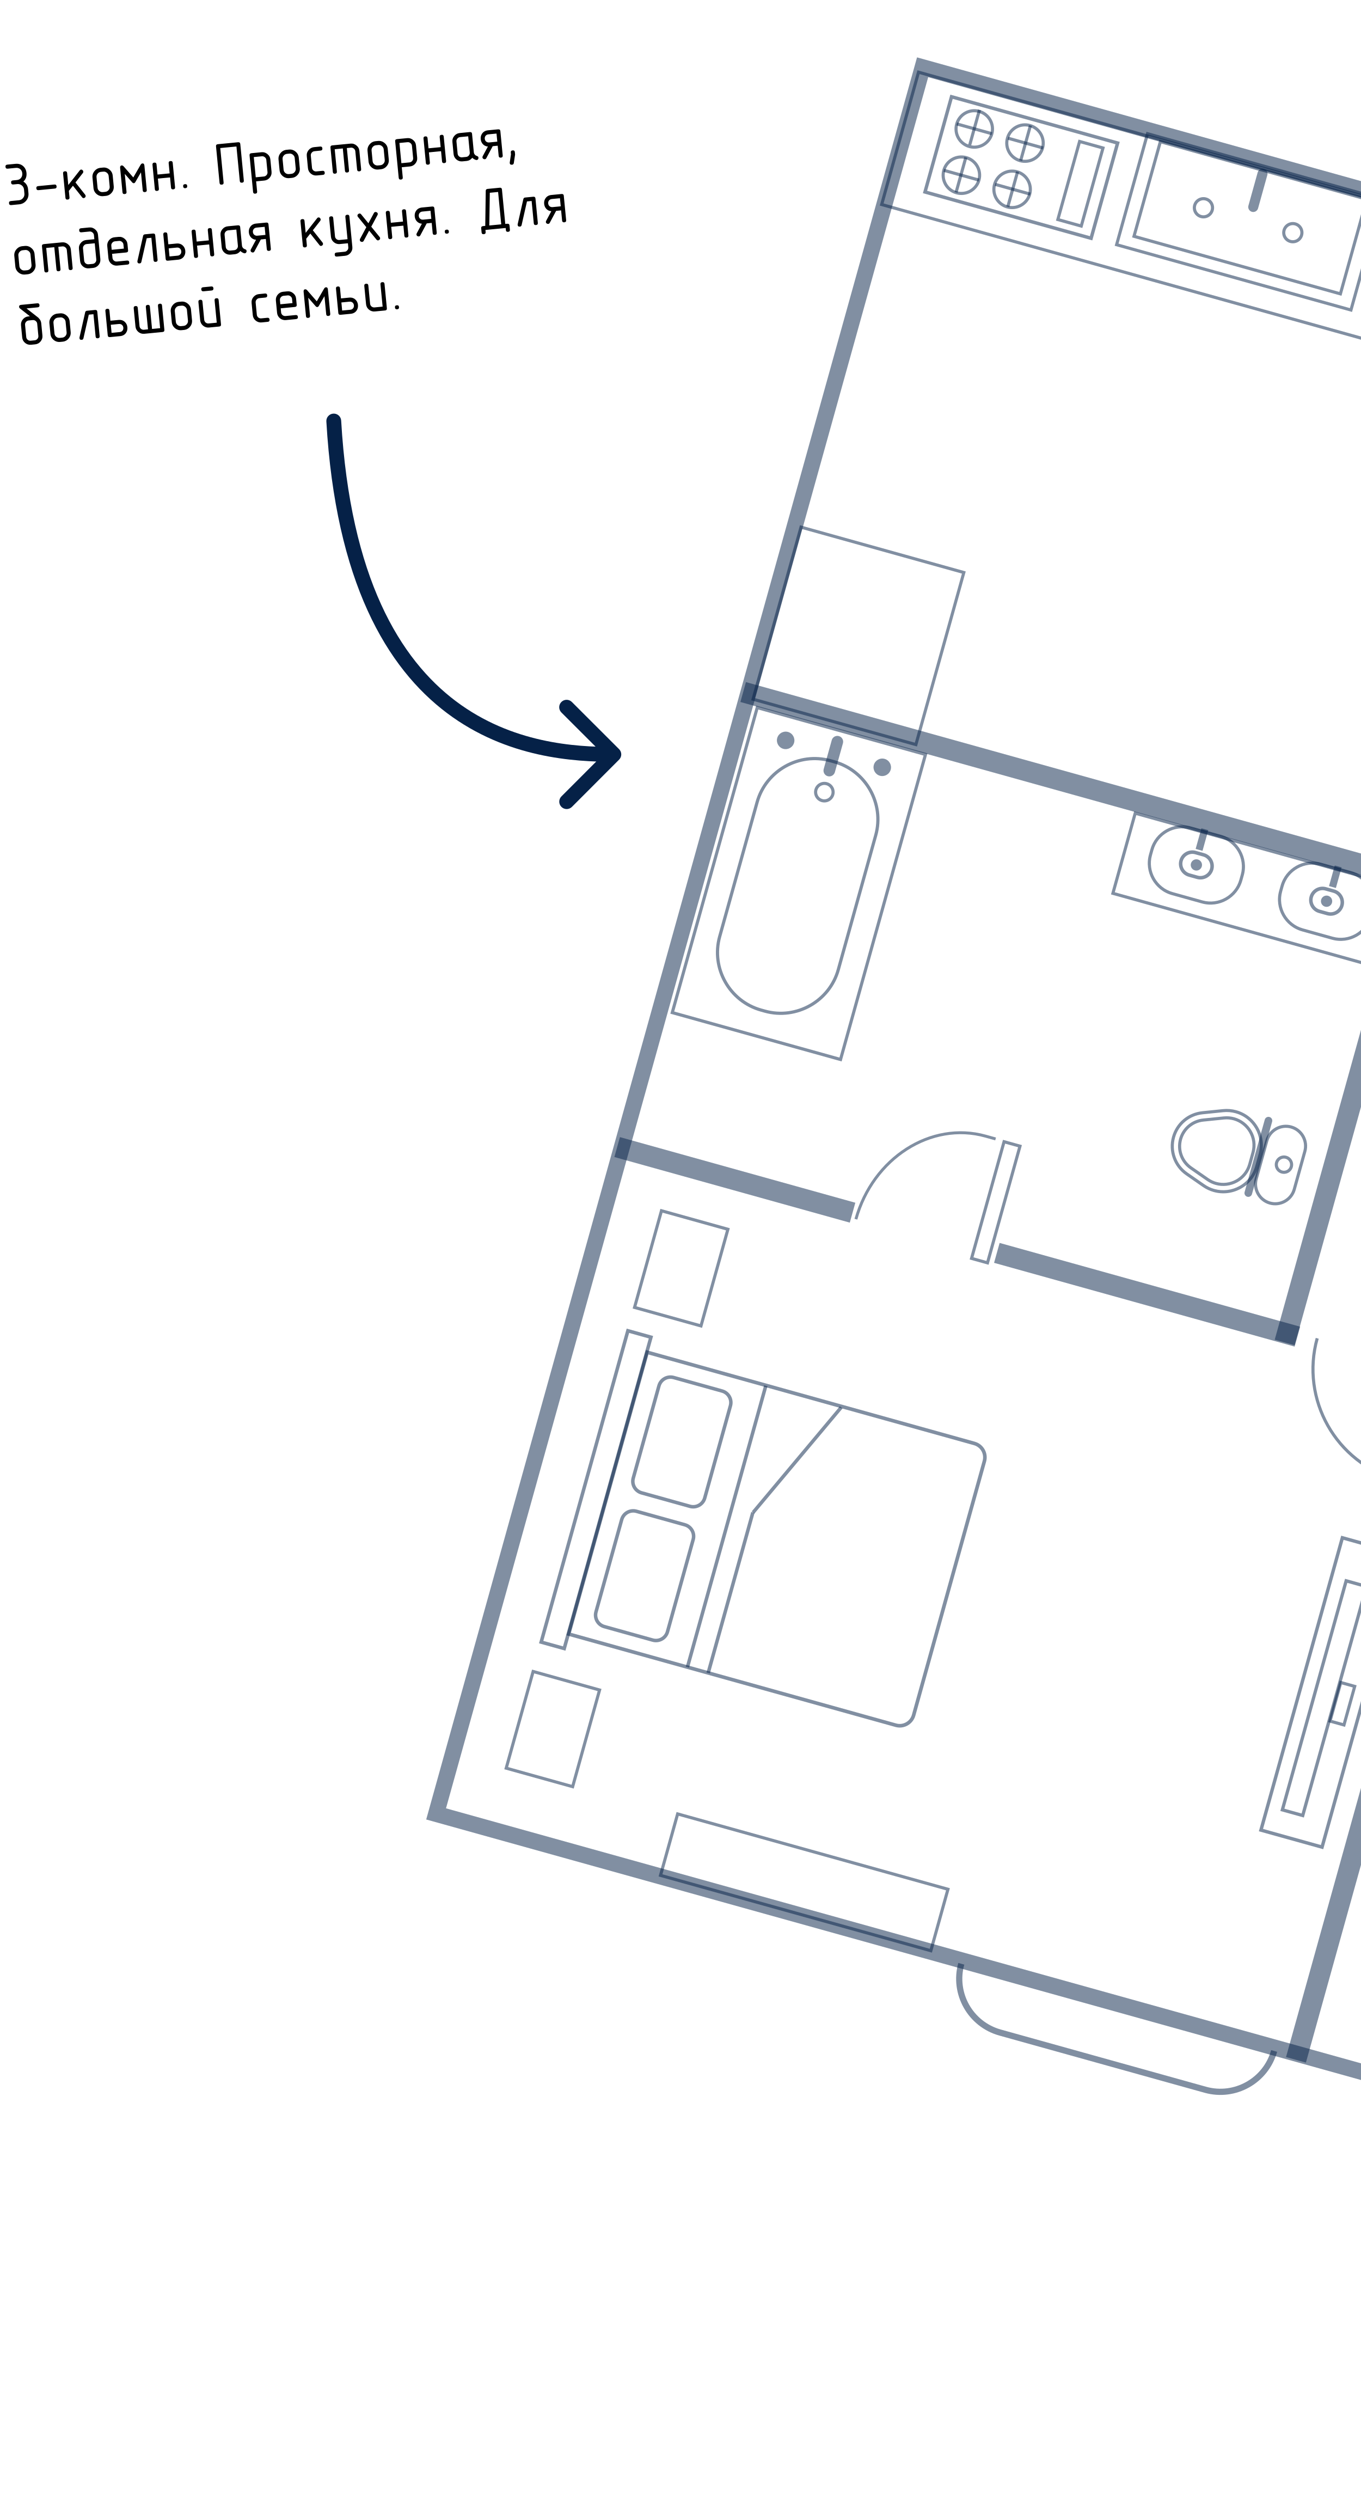 <?xml version="1.0" encoding="UTF-8"?> <svg xmlns="http://www.w3.org/2000/svg" width="367" height="674" viewBox="0 0 367 674" fill="none"> <path d="M4.259 45.26L2.078 45.471C1.714 45.506 1.515 45.342 1.479 44.978C1.444 44.615 1.608 44.415 1.972 44.38L4.154 44.169C5.012 44.086 5.723 44.303 6.287 44.821C6.787 45.287 7.072 45.887 7.143 46.621C7.236 47.581 6.955 48.353 6.3 48.938C7.058 49.422 7.481 50.108 7.567 50.995L7.672 52.086C7.745 52.842 7.542 53.512 7.063 54.094C6.583 54.676 5.965 55.004 5.209 55.077L3.028 55.288C2.664 55.323 2.465 55.159 2.429 54.795C2.394 54.432 2.558 54.233 2.922 54.197L5.104 53.986C5.554 53.943 5.924 53.745 6.213 53.394C6.502 53.043 6.625 52.642 6.581 52.192L6.476 51.101C6.432 50.65 6.235 50.28 5.884 49.991C5.533 49.702 5.132 49.579 4.681 49.623L3.591 49.729C3.227 49.764 3.028 49.599 2.992 49.236C2.957 48.872 3.121 48.673 3.485 48.638L4.576 48.532C5.07 48.484 5.45 48.272 5.714 47.894C5.953 47.555 6.05 47.16 6.007 46.709C5.965 46.273 5.798 45.918 5.508 45.645C5.184 45.339 4.768 45.211 4.259 45.26ZM14.764 50.838L10.401 51.261C10.037 51.296 9.838 51.132 9.802 50.768C9.767 50.404 9.931 50.205 10.295 50.17L14.658 49.748C15.022 49.712 15.221 49.877 15.256 50.24C15.292 50.604 15.127 50.803 14.764 50.838ZM19.666 50.067C19.47 50.313 19.104 50.778 18.568 51.461L18.737 53.206C18.772 53.57 18.608 53.769 18.244 53.804C17.881 53.84 17.681 53.675 17.646 53.312L17.013 46.767C16.978 46.404 17.142 46.204 17.506 46.169C17.869 46.134 18.068 46.298 18.104 46.661L18.415 49.879L21.521 45.912C21.613 45.794 21.724 45.728 21.855 45.715C22 45.701 22.133 45.75 22.254 45.864C22.375 45.969 22.442 46.099 22.457 46.251C22.472 46.404 22.427 46.544 22.322 46.672L20.352 49.185L22.936 52.448C23.027 52.556 23.078 52.672 23.09 52.796C23.105 52.949 23.06 53.085 22.954 53.206C22.848 53.326 22.726 53.393 22.588 53.406C22.421 53.422 22.283 53.362 22.174 53.226L19.666 50.067ZM29.575 50.286L29.301 47.45C29.266 47.093 29.106 46.801 28.819 46.571C28.54 46.334 28.221 46.233 27.865 46.267L27.211 46.331C26.847 46.366 26.551 46.527 26.322 46.813C26.092 47.092 25.994 47.41 26.028 47.766L26.303 50.602C26.338 50.966 26.495 51.263 26.774 51.493C27.053 51.722 27.375 51.82 27.738 51.785L28.393 51.721C28.749 51.687 29.042 51.53 29.272 51.251C29.509 50.971 29.61 50.649 29.575 50.286ZM30.666 50.18C30.731 50.849 30.549 51.439 30.122 51.95C29.701 52.461 29.16 52.748 28.498 52.812L27.844 52.876C27.189 52.939 26.603 52.761 26.086 52.341C25.567 51.914 25.276 51.37 25.212 50.708L24.938 47.872C24.873 47.21 25.055 46.624 25.483 46.113C25.91 45.594 26.451 45.303 27.105 45.24L27.76 45.177C28.421 45.112 29.008 45.294 29.519 45.722C30.037 46.142 30.328 46.682 30.392 47.344L30.666 50.18ZM39.572 51.19C39.608 51.554 39.443 51.753 39.08 51.788C38.716 51.823 38.517 51.659 38.482 51.295L38.013 46.452L36.514 49.053C36.395 49.262 36.255 49.375 36.095 49.391C35.935 49.406 35.777 49.322 35.62 49.139L33.65 46.875L34.118 51.718C34.154 52.081 33.989 52.281 33.626 52.316C33.262 52.351 33.063 52.187 33.028 51.823L32.394 45.279C32.353 44.857 32.493 44.63 32.813 44.599C33.002 44.581 33.183 44.67 33.356 44.866L35.945 47.842L37.916 44.425C38.048 44.199 38.209 44.077 38.398 44.059C38.718 44.028 38.898 44.223 38.939 44.645L39.572 51.19ZM45.746 46.739L45.482 44.012C45.447 43.648 45.611 43.449 45.975 43.414C46.339 43.379 46.538 43.543 46.573 43.906L47.206 50.451C47.242 50.815 47.078 51.014 46.714 51.049C46.35 51.084 46.151 50.92 46.116 50.557L45.852 47.83L42.579 48.146L42.843 50.873C42.879 51.237 42.714 51.436 42.351 51.472C41.987 51.507 41.788 51.343 41.753 50.979L41.119 44.434C41.084 44.071 41.248 43.871 41.612 43.836C41.975 43.801 42.175 43.965 42.21 44.329L42.474 47.056L45.746 46.739ZM49.389 50.24C49.354 49.876 49.518 49.677 49.881 49.642C50.245 49.607 50.444 49.771 50.48 50.134C50.515 50.498 50.35 50.697 49.987 50.733C49.623 50.768 49.424 50.604 49.389 50.24ZM65.747 48.657C65.782 49.02 65.618 49.22 65.254 49.255C64.891 49.29 64.691 49.126 64.656 48.763L63.759 39.491L59.396 39.913L60.293 49.185C60.328 49.548 60.164 49.748 59.8 49.783C59.437 49.818 59.237 49.654 59.202 49.29L58.252 39.473C58.217 39.109 58.381 38.91 58.745 38.875L64.199 38.347C64.562 38.312 64.762 38.476 64.797 38.84L65.747 48.657ZM69.071 48.886L69.335 51.613C69.37 51.976 69.206 52.176 68.842 52.211C68.478 52.246 68.279 52.082 68.244 51.718L67.294 41.901C67.259 41.538 67.423 41.338 67.786 41.303L70.513 41.039C71.117 40.981 71.65 41.146 72.114 41.534C72.584 41.914 72.848 42.406 72.906 43.01L73.223 46.282C73.281 46.886 73.117 47.423 72.729 47.893C72.348 48.356 71.856 48.616 71.252 48.675L69.071 48.886ZM68.965 47.795L71.147 47.584C71.445 47.555 71.689 47.425 71.88 47.194C72.077 46.954 72.161 46.686 72.132 46.388L71.815 43.115C71.786 42.817 71.653 42.573 71.414 42.383C71.182 42.185 70.917 42.101 70.619 42.13L68.437 42.341L68.965 47.795ZM79.747 45.43L79.473 42.594C79.438 42.238 79.278 41.945 78.991 41.716C78.711 41.479 78.393 41.377 78.037 41.412L77.382 41.475C77.019 41.511 76.722 41.671 76.493 41.958C76.263 42.237 76.166 42.555 76.2 42.911L76.475 45.747C76.51 46.111 76.667 46.407 76.946 46.637C77.225 46.867 77.547 46.965 77.91 46.929L78.565 46.866C78.921 46.831 79.214 46.675 79.444 46.395C79.681 46.116 79.782 45.794 79.747 45.43ZM80.838 45.325C80.903 45.994 80.721 46.584 80.293 47.095C79.873 47.605 79.332 47.893 78.67 47.957L78.016 48.02C77.361 48.083 76.775 47.905 76.258 47.486C75.739 47.059 75.448 46.514 75.384 45.853L75.109 43.017C75.045 42.355 75.227 41.768 75.655 41.257C76.082 40.739 76.623 40.448 77.277 40.385L77.931 40.321C78.593 40.257 79.18 40.439 79.691 40.867C80.209 41.286 80.499 41.827 80.563 42.489L80.838 45.325ZM87.07 47.144L85.434 47.302C84.838 47.36 84.305 47.199 83.835 46.818C83.364 46.431 83.1 45.935 83.041 45.332L82.725 42.059C82.666 41.456 82.831 40.922 83.219 40.459C83.607 39.989 84.099 39.724 84.695 39.667L86.331 39.508C86.695 39.473 86.894 39.637 86.929 40.001C86.965 40.364 86.8 40.564 86.437 40.599L84.8 40.758C84.502 40.786 84.255 40.92 84.058 41.16C83.867 41.391 83.787 41.656 83.815 41.954L84.132 45.226C84.161 45.524 84.291 45.772 84.523 45.97C84.762 46.16 85.03 46.24 85.328 46.211L86.965 46.053C87.328 46.018 87.528 46.182 87.563 46.546C87.598 46.909 87.434 47.109 87.07 47.144ZM92.439 40.018L90.257 40.229L90.838 46.229C90.873 46.592 90.709 46.792 90.345 46.827C89.982 46.862 89.782 46.698 89.747 46.334L89.114 39.79C89.079 39.426 89.243 39.227 89.606 39.191L94.515 38.716C95.118 38.658 95.652 38.823 96.115 39.211C96.585 39.591 96.849 40.083 96.908 40.687L97.383 45.595C97.418 45.959 97.254 46.158 96.89 46.194C96.526 46.229 96.327 46.065 96.292 45.701L95.817 40.792C95.788 40.494 95.654 40.25 95.416 40.06C95.184 39.863 94.919 39.778 94.621 39.807L93.53 39.913L94.11 45.912C94.145 46.276 93.981 46.475 93.618 46.51C93.254 46.545 93.055 46.381 93.019 46.018L92.439 40.018ZM103.744 43.108L103.47 40.272C103.435 39.916 103.275 39.623 102.989 39.394C102.709 39.157 102.391 39.055 102.034 39.09L101.38 39.153C101.016 39.188 100.72 39.349 100.491 39.635C100.261 39.915 100.163 40.232 100.197 40.589L100.472 43.425C100.507 43.788 100.664 44.085 100.943 44.315C101.223 44.545 101.544 44.642 101.908 44.607L102.562 44.544C102.918 44.509 103.211 44.352 103.441 44.073C103.679 43.793 103.78 43.472 103.744 43.108ZM104.835 43.002C104.9 43.672 104.718 44.262 104.291 44.773C103.87 45.283 103.329 45.57 102.668 45.634L102.013 45.698C101.359 45.761 100.773 45.583 100.255 45.163C99.736 44.736 99.445 44.192 99.381 43.53L99.107 40.694C99.043 40.032 99.225 39.446 99.652 38.935C100.079 38.416 100.62 38.126 101.274 38.062L101.929 37.999C102.59 37.935 103.177 38.117 103.688 38.544C104.206 38.964 104.497 39.505 104.561 40.166L104.835 43.002ZM108.34 45.086L108.604 47.812C108.639 48.176 108.475 48.375 108.112 48.411C107.748 48.446 107.549 48.282 107.513 47.918L106.563 38.101C106.528 37.737 106.692 37.538 107.056 37.503L109.783 37.239C110.387 37.18 110.92 37.345 111.383 37.733C111.853 38.114 112.117 38.606 112.176 39.209L112.492 42.482C112.551 43.085 112.386 43.622 111.999 44.093C111.618 44.555 111.126 44.816 110.522 44.874L108.34 45.086ZM108.235 43.995L110.416 43.783C110.715 43.755 110.959 43.625 111.149 43.393C111.346 43.154 111.43 42.885 111.402 42.587L111.085 39.315C111.056 39.017 110.922 38.773 110.684 38.583C110.452 38.385 110.187 38.301 109.889 38.33L107.707 38.541L108.235 43.995ZM118.827 39.667L118.563 36.94C118.528 36.576 118.692 36.377 119.055 36.341C119.419 36.306 119.618 36.471 119.654 36.834L120.287 43.379C120.322 43.742 120.158 43.942 119.794 43.977C119.431 44.012 119.231 43.848 119.196 43.484L118.932 40.757L115.66 41.074L115.924 43.801C115.959 44.165 115.795 44.364 115.431 44.399C115.068 44.434 114.868 44.27 114.833 43.907L114.2 37.362C114.164 36.998 114.329 36.799 114.692 36.764C115.056 36.728 115.255 36.893 115.29 37.256L115.554 39.983L118.827 39.667ZM127.35 42.519C126.96 43.041 126.442 43.334 125.794 43.396L124.704 43.502C124.107 43.56 123.574 43.398 123.104 43.018C122.634 42.631 122.369 42.135 122.311 41.532L121.994 38.259C121.936 37.656 122.101 37.122 122.489 36.659C122.876 36.188 123.368 35.924 123.965 35.866L126.692 35.602C127.055 35.567 127.255 35.731 127.29 36.095L127.764 40.993C127.817 41.538 128.108 41.895 128.638 42.064C128.873 42.137 129.001 42.286 129.023 42.511C129.038 42.664 129 42.804 128.909 42.93C128.819 43.056 128.697 43.127 128.544 43.141C128.464 43.149 128.382 43.139 128.299 43.11C127.92 42.985 127.604 42.788 127.35 42.519ZM126.674 41.109L126.252 36.746L124.07 36.957C123.772 36.986 123.524 37.12 123.327 37.359C123.137 37.591 123.056 37.855 123.085 38.154L123.402 41.426C123.431 41.724 123.561 41.972 123.793 42.17C124.032 42.359 124.3 42.44 124.598 42.411L125.689 42.306C125.987 42.277 126.231 42.147 126.422 41.915C126.619 41.676 126.703 41.407 126.674 41.109ZM132.863 39.409L131.138 42.637C131.046 42.815 130.908 42.913 130.726 42.93C130.574 42.945 130.434 42.903 130.307 42.806C130.18 42.708 130.11 42.586 130.096 42.441C130.085 42.331 130.108 42.223 130.163 42.115L131.562 39.502C131.007 39.46 130.549 39.24 130.188 38.842C129.866 38.477 129.68 38.036 129.63 37.52C129.573 36.931 129.707 36.415 130.031 35.973C130.387 35.476 130.91 35.194 131.601 35.127L134.328 34.864C134.691 34.828 134.891 34.992 134.926 35.356L135.559 41.901C135.595 42.264 135.43 42.464 135.067 42.499C134.703 42.534 134.504 42.37 134.469 42.006L134.205 39.279L132.863 39.409ZM134.099 38.189L133.888 36.007L131.706 36.218C131.365 36.251 131.106 36.386 130.931 36.623C130.762 36.853 130.692 37.116 130.721 37.414C130.75 37.713 130.865 37.955 131.067 38.141C131.292 38.346 131.576 38.433 131.918 38.4L134.099 38.189ZM138.887 41.579C138.884 41.623 138.884 41.667 138.889 41.711L138.554 43.945C138.508 44.228 138.347 44.384 138.071 44.41C137.693 44.447 137.487 44.291 137.453 43.942C137.448 43.891 137.45 43.839 137.46 43.787L137.788 41.597L137.743 41.139C137.708 40.775 137.872 40.576 138.236 40.541C138.6 40.506 138.799 40.67 138.834 41.033L138.887 41.579ZM8.497 71.414L8.222 68.578C8.188 68.222 8.027 67.929 7.741 67.7C7.461 67.463 7.143 67.362 6.787 67.396L6.132 67.459C5.769 67.495 5.472 67.655 5.243 67.942C5.013 68.221 4.915 68.539 4.95 68.895L5.224 71.731C5.26 72.095 5.417 72.391 5.696 72.621C5.975 72.851 6.296 72.948 6.66 72.913L7.314 72.85C7.671 72.816 7.964 72.659 8.194 72.379C8.431 72.1 8.532 71.778 8.497 71.414ZM9.588 71.309C9.652 71.978 9.471 72.568 9.043 73.079C8.623 73.59 8.082 73.877 7.42 73.941L6.766 74.004C6.111 74.067 5.525 73.889 5.007 73.47C4.489 73.043 4.198 72.498 4.134 71.837L3.859 69.001C3.795 68.339 3.977 67.752 4.405 67.241C4.831 66.723 5.372 66.432 6.027 66.368L6.681 66.305C7.343 66.241 7.929 66.423 8.44 66.851C8.958 67.27 9.249 67.811 9.313 68.473L9.588 71.309ZM14.641 66.636L12.46 66.847L13.04 72.846C13.075 73.21 12.911 73.409 12.547 73.445C12.184 73.48 11.984 73.316 11.949 72.952L11.316 66.407C11.281 66.044 11.445 65.844 11.809 65.809L16.717 65.334C17.321 65.276 17.854 65.441 18.317 65.829C18.787 66.209 19.051 66.701 19.11 67.304L19.585 72.213C19.62 72.577 19.456 72.776 19.092 72.811C18.729 72.846 18.529 72.682 18.494 72.319L18.019 67.41C17.99 67.112 17.856 66.868 17.618 66.678C17.386 66.48 17.121 66.396 16.823 66.425L15.732 66.53L16.312 72.53C16.348 72.893 16.183 73.093 15.82 73.128C15.456 73.163 15.257 72.999 15.222 72.635L14.641 66.636ZM25.44 64.49L25.334 63.399C25.305 63.101 25.172 62.857 24.933 62.667C24.701 62.469 24.436 62.385 24.138 62.414L21.956 62.625C21.593 62.66 21.393 62.496 21.358 62.132C21.323 61.769 21.487 61.569 21.851 61.534L24.032 61.323C24.636 61.265 25.169 61.429 25.633 61.818C26.102 62.198 26.367 62.69 26.425 63.294L27.058 69.838C27.117 70.442 26.952 70.979 26.565 71.45C26.184 71.912 25.692 72.172 25.088 72.231L23.997 72.337C23.401 72.394 22.868 72.233 22.398 71.853C21.927 71.465 21.663 70.97 21.604 70.366L21.288 67.094C21.229 66.49 21.394 65.957 21.782 65.493C22.17 65.023 22.662 64.759 23.258 64.701L25.44 64.49ZM25.545 65.581L23.364 65.792C23.066 65.821 22.818 65.955 22.621 66.194C22.43 66.425 22.35 66.69 22.379 66.988L22.695 70.26C22.724 70.559 22.855 70.807 23.087 71.004C23.325 71.194 23.593 71.275 23.892 71.246L24.982 71.14C25.28 71.111 25.525 70.981 25.715 70.75C25.912 70.511 25.997 70.242 25.968 69.944L25.545 65.581ZM30.226 68.431L30.331 69.522C30.36 69.82 30.491 70.068 30.723 70.265C30.961 70.455 31.23 70.536 31.528 70.507L34.255 70.243C34.618 70.208 34.818 70.372 34.853 70.735C34.888 71.099 34.724 71.298 34.36 71.334L31.633 71.597C31.03 71.656 30.493 71.495 30.023 71.115C29.56 70.727 29.299 70.231 29.241 69.627L28.924 66.355C28.866 65.751 29.027 65.218 29.408 64.755C29.795 64.285 30.291 64.02 30.894 63.962L31.985 63.856C32.589 63.798 33.122 63.963 33.586 64.351C34.055 64.731 34.319 65.223 34.378 65.827L34.536 67.463C34.572 67.827 34.407 68.026 34.044 68.061L30.226 68.431ZM30.12 67.34L33.393 67.023L33.287 65.932C33.258 65.634 33.125 65.39 32.886 65.201C32.654 65.003 32.389 64.918 32.091 64.947L31 65.053C30.702 65.082 30.454 65.216 30.257 65.455C30.067 65.686 29.986 65.951 30.015 66.249L30.12 67.34ZM42.489 69.996C42.524 70.36 42.36 70.559 41.996 70.595C41.633 70.63 41.434 70.466 41.398 70.102L40.818 64.103L39.563 64.224L38.121 70.595C38.065 70.85 37.913 70.99 37.666 71.014C37.288 71.05 37.082 70.894 37.048 70.545C37.042 70.48 37.046 70.413 37.062 70.346L38.588 63.592C38.644 63.337 38.803 63.197 39.065 63.171L41.258 62.959C41.621 62.924 41.821 63.088 41.856 63.452L42.489 69.996ZM45.393 65.862L47.574 65.651C48.265 65.584 48.833 65.76 49.277 66.18C49.68 66.552 49.91 67.032 49.967 67.621C50.024 68.21 49.891 68.73 49.567 69.179C49.211 69.669 48.687 69.947 47.996 70.014L45.27 70.278C44.906 70.313 44.707 70.149 44.671 69.785L44.038 63.24C44.003 62.877 44.167 62.678 44.531 62.642C44.894 62.607 45.094 62.771 45.129 63.135L45.393 65.862ZM45.498 66.953L45.709 69.134L47.891 68.923C48.233 68.89 48.495 68.751 48.676 68.506C48.839 68.285 48.905 68.025 48.876 67.727C48.847 67.429 48.732 67.187 48.531 67.001C48.305 66.795 48.022 66.709 47.68 66.742L45.498 66.953ZM56.301 64.806L56.037 62.079C56.002 61.716 56.166 61.516 56.53 61.481C56.894 61.446 57.093 61.61 57.128 61.974L57.762 68.519C57.797 68.882 57.633 69.082 57.269 69.117C56.905 69.152 56.706 68.988 56.671 68.624L56.407 65.897L53.135 66.214L53.398 68.941C53.434 69.304 53.269 69.504 52.906 69.539C52.542 69.574 52.343 69.41 52.308 69.046L51.674 62.502C51.639 62.138 51.803 61.938 52.167 61.903C52.53 61.868 52.73 62.032 52.765 62.396L53.029 65.123L56.301 64.806ZM64.825 67.659C64.435 68.181 63.916 68.473 63.269 68.536L62.178 68.642C61.582 68.699 61.049 68.538 60.579 68.158C60.108 67.77 59.844 67.275 59.785 66.671L59.469 63.399C59.41 62.795 59.575 62.262 59.964 61.798C60.351 61.328 60.843 61.064 61.439 61.006L64.166 60.742C64.53 60.707 64.729 60.871 64.764 61.235L65.238 66.132C65.291 66.678 65.583 67.035 66.113 67.204C66.347 67.276 66.475 67.426 66.497 67.651C66.512 67.804 66.474 67.943 66.384 68.069C66.293 68.196 66.171 68.266 66.019 68.281C65.939 68.289 65.857 68.278 65.774 68.25C65.394 68.125 65.078 67.928 64.825 67.659ZM64.149 66.249L63.726 61.886L61.545 62.097C61.247 62.126 60.999 62.26 60.802 62.499C60.611 62.73 60.531 62.995 60.56 63.293L60.876 66.566C60.905 66.864 61.035 67.112 61.267 67.309C61.506 67.499 61.774 67.58 62.073 67.551L63.163 67.445C63.462 67.416 63.706 67.286 63.896 67.055C64.093 66.816 64.177 66.547 64.149 66.249ZM70.338 64.549L68.613 67.777C68.52 67.954 68.383 68.052 68.201 68.07C68.048 68.085 67.909 68.043 67.782 67.945C67.655 67.847 67.584 67.726 67.57 67.58C67.56 67.471 67.582 67.363 67.638 67.254L69.036 64.642C68.482 64.6 68.024 64.38 67.662 63.982C67.341 63.617 67.155 63.176 67.105 62.66C67.048 62.071 67.181 61.555 67.506 61.113C67.861 60.616 68.385 60.334 69.075 60.267L71.802 60.003C72.166 59.968 72.365 60.132 72.401 60.496L73.034 67.04C73.069 67.404 72.905 67.603 72.541 67.639C72.178 67.674 71.978 67.51 71.943 67.146L71.679 64.419L70.338 64.549ZM71.574 63.328L71.363 61.147L69.181 61.358C68.839 61.391 68.581 61.526 68.406 61.763C68.237 61.992 68.167 62.256 68.196 62.554C68.225 62.852 68.34 63.094 68.541 63.28C68.767 63.486 69.05 63.572 69.392 63.539L71.574 63.328ZM83.675 62.961C83.478 63.208 83.112 63.672 82.576 64.355L82.745 66.101C82.781 66.464 82.616 66.664 82.253 66.699C81.889 66.734 81.69 66.57 81.655 66.206L81.021 59.661C80.986 59.298 81.15 59.099 81.514 59.063C81.877 59.028 82.077 59.192 82.112 59.556L82.424 62.774L85.53 58.807C85.621 58.688 85.732 58.622 85.863 58.609C86.008 58.595 86.142 58.645 86.263 58.758C86.383 58.864 86.451 58.993 86.465 59.146C86.48 59.298 86.435 59.438 86.33 59.566L84.36 62.08L86.944 65.342C87.035 65.451 87.087 65.567 87.099 65.69C87.114 65.843 87.068 65.98 86.962 66.1C86.856 66.22 86.734 66.287 86.596 66.3C86.429 66.317 86.291 66.257 86.183 66.12L83.675 62.961ZM93.816 65.58L91.634 65.791C91.038 65.849 90.505 65.687 90.035 65.307C89.564 64.92 89.3 64.424 89.242 63.821L88.767 58.912C88.731 58.548 88.896 58.349 89.259 58.314C89.623 58.279 89.822 58.443 89.857 58.806L90.332 63.715C90.361 64.013 90.492 64.261 90.724 64.459C90.962 64.649 91.231 64.729 91.529 64.7L93.71 64.489L93.13 58.49C93.094 58.126 93.259 57.927 93.622 57.892C93.986 57.856 94.185 58.02 94.221 58.384L95.012 66.565C95.071 67.169 94.906 67.702 94.517 68.165C94.137 68.635 93.645 68.899 93.042 68.958L90.86 69.169C90.497 69.204 90.297 69.04 90.262 68.676C90.227 68.313 90.391 68.113 90.755 68.078L92.936 67.867C93.234 67.838 93.478 67.704 93.668 67.466C93.866 67.234 93.95 66.969 93.921 66.671L93.816 65.58ZM102.501 64.189C102.516 64.341 102.467 64.478 102.354 64.6C102.248 64.72 102.122 64.787 101.977 64.801C101.795 64.819 101.641 64.749 101.516 64.592L99.543 62.174L98.069 64.926C97.976 65.104 97.839 65.201 97.657 65.219C97.512 65.233 97.372 65.192 97.238 65.094C97.111 64.997 97.04 64.871 97.025 64.719C97.015 64.617 97.038 64.512 97.094 64.404L98.781 61.246L96.52 58.47C96.444 58.374 96.402 58.276 96.392 58.174C96.377 58.021 96.423 57.885 96.528 57.764C96.641 57.643 96.771 57.576 96.916 57.562C97.098 57.544 97.251 57.614 97.377 57.77L99.35 60.189L100.824 57.437C100.917 57.259 101.054 57.161 101.236 57.144C101.381 57.13 101.517 57.172 101.644 57.269C101.778 57.366 101.853 57.491 101.868 57.644C101.877 57.746 101.855 57.851 101.799 57.959L100.112 61.117L102.373 63.893C102.449 63.988 102.491 64.087 102.501 64.189ZM108.666 59.739L108.402 57.012C108.367 56.648 108.531 56.449 108.895 56.413C109.258 56.378 109.458 56.542 109.493 56.906L110.126 63.451C110.161 63.815 109.997 64.014 109.634 64.049C109.27 64.084 109.071 63.92 109.036 63.556L108.772 60.83L105.499 61.146L105.763 63.873C105.798 64.237 105.634 64.436 105.271 64.471C104.907 64.507 104.708 64.342 104.672 63.979L104.039 57.434C104.004 57.07 104.168 56.871 104.532 56.836C104.895 56.801 105.095 56.965 105.13 57.328L105.394 60.055L108.666 59.739ZM115.066 60.22L113.342 63.448C113.249 63.626 113.111 63.724 112.93 63.741C112.777 63.756 112.637 63.714 112.51 63.617C112.383 63.519 112.313 63.397 112.299 63.252C112.288 63.143 112.311 63.034 112.366 62.926L113.765 60.313C113.21 60.272 112.752 60.051 112.391 59.654C112.069 59.288 111.883 58.847 111.833 58.331C111.776 57.742 111.91 57.226 112.234 56.784C112.59 56.287 113.113 56.005 113.804 55.938L116.531 55.675C116.895 55.639 117.094 55.803 117.129 56.167L117.762 62.712C117.798 63.075 117.633 63.275 117.27 63.31C116.906 63.345 116.707 63.181 116.672 62.818L116.408 60.09L115.066 60.22ZM116.302 59L116.091 56.818L113.91 57.029C113.568 57.062 113.309 57.197 113.134 57.435C112.965 57.664 112.895 57.927 112.924 58.226C112.953 58.524 113.068 58.766 113.27 58.952C113.495 59.158 113.779 59.244 114.121 59.211L116.302 59ZM119.945 62.501C119.91 62.137 120.074 61.938 120.437 61.903C120.801 61.867 121 62.032 121.036 62.395C121.071 62.759 120.907 62.958 120.543 62.993C120.179 63.029 119.98 62.864 119.945 62.501ZM135.159 60.478L134.315 51.752L132.079 51.968L131.942 60.789L135.159 60.478ZM130.851 60.895L130.983 51.457C130.989 51.134 131.155 50.956 131.482 50.925L134.755 50.608C135.118 50.573 135.318 50.737 135.353 51.1L136.25 60.372L136.796 60.319C137.159 60.284 137.359 60.449 137.394 60.812L137.499 61.903C137.535 62.267 137.37 62.466 137.007 62.501C136.643 62.536 136.444 62.372 136.409 62.008L136.356 61.463L130.902 61.991L130.955 62.536C130.99 62.9 130.826 63.099 130.462 63.134C130.098 63.17 129.899 63.005 129.864 62.642L129.758 61.551C129.723 61.187 129.887 60.988 130.251 60.953L130.851 60.895ZM145.026 60.074C145.061 60.437 144.897 60.636 144.533 60.672C144.17 60.707 143.97 60.543 143.935 60.179L143.354 54.18L142.1 54.301L140.658 60.672C140.602 60.927 140.45 61.067 140.203 61.091C139.825 61.127 139.619 60.971 139.585 60.622C139.578 60.557 139.583 60.49 139.599 60.423L141.125 53.669C141.181 53.414 141.34 53.274 141.602 53.248L143.794 53.036C144.158 53.001 144.357 53.165 144.392 53.529L145.026 60.074ZM149.966 56.843L148.241 60.071C148.148 60.248 148.011 60.346 147.829 60.364C147.676 60.379 147.537 60.337 147.41 60.239C147.283 60.141 147.212 60.02 147.198 59.874C147.188 59.765 147.21 59.657 147.266 59.548L148.664 56.936C148.11 56.894 147.652 56.674 147.29 56.276C146.969 55.911 146.783 55.47 146.733 54.954C146.676 54.365 146.81 53.849 147.134 53.407C147.489 52.91 148.013 52.628 148.703 52.561L151.43 52.297C151.794 52.262 151.993 52.426 152.029 52.79L152.662 59.334C152.697 59.698 152.533 59.898 152.169 59.933C151.806 59.968 151.606 59.804 151.571 59.44L151.307 56.713L149.966 56.843ZM151.202 55.622L150.991 53.441L148.809 53.652C148.467 53.685 148.209 53.82 148.033 54.057C147.865 54.286 147.795 54.55 147.824 54.848C147.853 55.146 147.968 55.388 148.169 55.574C148.395 55.78 148.678 55.867 149.02 55.833L151.202 55.622ZM8.064 85.26L5.395 83.162C5.251 83.044 5.171 82.901 5.155 82.734C5.123 82.407 5.3 82.225 5.686 82.187L10.049 81.765C10.413 81.73 10.612 81.894 10.647 82.258C10.682 82.621 10.518 82.821 10.155 82.856L7.155 83.146L10.312 85.626C10.376 85.671 10.425 85.725 10.46 85.788C10.849 86.161 11.069 86.621 11.122 87.166L11.439 90.439C11.497 91.042 11.333 91.579 10.945 92.05C10.564 92.512 10.072 92.773 9.468 92.831L8.378 92.937C7.781 92.995 7.248 92.833 6.778 92.453C6.308 92.066 6.043 91.57 5.985 90.966L5.668 87.694C5.61 87.09 5.775 86.557 6.163 86.094C6.55 85.623 7.042 85.359 7.639 85.301L8.064 85.26ZM10.348 90.544L10.031 87.272C10.002 86.974 9.869 86.73 9.63 86.54C9.398 86.342 9.133 86.258 8.835 86.287L7.744 86.392C7.446 86.421 7.198 86.555 7.001 86.794C6.811 87.026 6.73 87.29 6.759 87.588L7.076 90.861C7.105 91.159 7.235 91.407 7.467 91.605C7.706 91.794 7.974 91.875 8.272 91.846L9.363 91.74C9.661 91.712 9.905 91.582 10.096 91.35C10.293 91.111 10.377 90.842 10.348 90.544ZM17.963 89.587L17.689 86.751C17.654 86.395 17.494 86.102 17.207 85.873C16.927 85.635 16.609 85.534 16.253 85.569L15.599 85.632C15.235 85.667 14.939 85.828 14.709 86.114C14.479 86.394 14.382 86.711 14.416 87.068L14.691 89.904C14.726 90.267 14.883 90.564 15.162 90.794C15.441 91.024 15.763 91.121 16.126 91.086L16.781 91.023C17.137 90.988 17.43 90.831 17.66 90.552C17.897 90.272 17.998 89.951 17.963 89.587ZM19.054 89.481C19.119 90.15 18.937 90.74 18.51 91.252C18.089 91.762 17.548 92.049 16.886 92.113L16.232 92.177C15.578 92.24 14.991 92.062 14.474 91.642C13.955 91.215 13.664 90.671 13.6 90.009L13.325 87.173C13.261 86.511 13.443 85.925 13.871 85.414C14.298 84.895 14.838 84.605 15.493 84.541L16.148 84.478C16.809 84.414 17.396 84.596 17.907 85.023C18.425 85.443 18.715 85.984 18.779 86.645L19.054 89.481ZM26.87 90.597C26.905 90.96 26.741 91.16 26.377 91.195C26.013 91.23 25.814 91.066 25.779 90.702L25.198 84.703L23.944 84.824L22.502 91.196C22.445 91.451 22.294 91.59 22.047 91.614C21.668 91.651 21.462 91.494 21.429 91.145C21.422 91.08 21.427 91.013 21.442 90.946L22.969 84.192C23.025 83.937 23.184 83.797 23.446 83.772L25.638 83.559C26.002 83.524 26.201 83.688 26.236 84.052L26.87 90.597ZM29.773 86.462L31.955 86.251C32.646 86.184 33.213 86.361 33.657 86.78C34.06 87.152 34.291 87.633 34.347 88.222C34.404 88.811 34.271 89.33 33.948 89.78C33.591 90.269 33.068 90.547 32.377 90.614L29.65 90.878C29.286 90.913 29.087 90.749 29.052 90.386L28.419 83.841C28.383 83.477 28.547 83.278 28.911 83.243C29.275 83.207 29.474 83.372 29.509 83.735L29.773 86.462ZM29.879 87.553L30.09 89.735L32.271 89.523C32.613 89.49 32.875 89.351 33.057 89.106C33.219 88.885 33.285 88.625 33.257 88.327C33.228 88.029 33.113 87.787 32.911 87.601C32.686 87.395 32.402 87.309 32.06 87.342L29.879 87.553ZM40.998 88.679L43.18 88.468L42.599 82.469C42.564 82.105 42.728 81.906 43.092 81.87C43.456 81.835 43.655 81.999 43.69 82.363L44.324 88.908C44.359 89.271 44.195 89.471 43.831 89.506L38.922 89.981C38.326 90.039 37.793 89.877 37.323 89.497C36.853 89.11 36.588 88.614 36.53 88.01L36.055 83.102C36.02 82.738 36.184 82.539 36.547 82.504C36.911 82.469 37.11 82.633 37.145 82.996L37.62 87.905C37.649 88.203 37.78 88.451 38.012 88.649C38.25 88.838 38.519 88.919 38.817 88.89L39.908 88.784L39.327 82.785C39.292 82.422 39.456 82.222 39.82 82.187C40.183 82.152 40.383 82.316 40.418 82.68L40.998 88.679ZM50.685 86.42L50.411 83.584C50.376 83.228 50.216 82.935 49.929 82.706C49.65 82.469 49.331 82.368 48.975 82.402L48.321 82.465C47.957 82.501 47.661 82.661 47.431 82.948C47.202 83.227 47.104 83.545 47.138 83.901L47.413 86.737C47.448 87.101 47.605 87.397 47.884 87.627C48.164 87.857 48.485 87.954 48.849 87.919L49.503 87.856C49.859 87.822 50.152 87.665 50.382 87.385C50.62 87.106 50.721 86.784 50.685 86.42ZM51.776 86.315C51.841 86.984 51.659 87.574 51.232 88.085C50.811 88.596 50.27 88.883 49.609 88.947L48.954 89.01C48.3 89.073 47.714 88.895 47.196 88.476C46.677 88.049 46.386 87.504 46.322 86.843L46.048 84.007C45.984 83.345 46.165 82.758 46.593 82.247C47.02 81.729 47.561 81.438 48.215 81.374L48.87 81.311C49.531 81.247 50.118 81.429 50.629 81.857C51.147 82.276 51.438 82.817 51.502 83.479L51.776 86.315ZM57.058 78.317L54.877 78.528C54.513 78.563 54.314 78.399 54.279 78.035C54.243 77.672 54.407 77.472 54.771 77.437L56.953 77.226C57.316 77.191 57.516 77.355 57.551 77.719C57.586 78.082 57.422 78.281 57.058 78.317ZM59.592 87.43C59.627 87.794 59.463 87.993 59.099 88.028L56.372 88.292C55.776 88.35 55.243 88.189 54.773 87.808C54.302 87.421 54.038 86.925 53.979 86.322L53.504 81.413C53.469 81.05 53.633 80.85 53.997 80.815C54.361 80.78 54.56 80.944 54.595 81.308L55.07 86.216C55.099 86.514 55.23 86.762 55.462 86.96C55.7 87.15 55.968 87.23 56.267 87.201L58.448 86.99L57.868 80.991C57.832 80.627 57.997 80.428 58.36 80.393C58.724 80.358 58.923 80.522 58.958 80.885L59.592 87.43ZM72.192 86.761L70.556 86.92C69.96 86.977 69.427 86.816 68.957 86.436C68.486 86.048 68.222 85.553 68.163 84.949L67.847 81.677C67.788 81.073 67.953 80.54 68.341 80.076C68.729 79.606 69.221 79.342 69.817 79.284L71.453 79.126C71.817 79.091 72.016 79.255 72.051 79.618C72.087 79.982 71.922 80.181 71.559 80.216L69.922 80.375C69.624 80.404 69.377 80.538 69.18 80.777C68.989 81.008 68.908 81.273 68.937 81.571L69.254 84.844C69.283 85.142 69.413 85.39 69.645 85.587C69.884 85.777 70.152 85.858 70.45 85.829L72.087 85.67C72.45 85.635 72.65 85.799 72.685 86.163C72.72 86.527 72.556 86.726 72.192 86.761ZM75.696 83.119L75.802 84.21C75.83 84.508 75.961 84.756 76.193 84.954C76.431 85.144 76.7 85.224 76.998 85.195L79.725 84.931C80.088 84.896 80.288 85.06 80.323 85.424C80.358 85.787 80.194 85.987 79.83 86.022L77.103 86.286C76.5 86.344 75.963 86.183 75.493 85.803C75.03 85.415 74.769 84.919 74.711 84.316L74.394 81.043C74.336 80.439 74.497 79.906 74.878 79.444C75.265 78.973 75.761 78.709 76.365 78.65L77.455 78.545C78.059 78.486 78.592 78.651 79.056 79.04C79.525 79.42 79.79 79.912 79.848 80.515L80.006 82.151C80.041 82.515 79.877 82.715 79.514 82.75L75.696 83.119ZM75.59 82.028L78.863 81.712L78.757 80.621C78.728 80.323 78.595 80.079 78.356 79.889C78.124 79.691 77.859 79.607 77.561 79.636L76.47 79.741C76.172 79.77 75.924 79.904 75.727 80.143C75.537 80.375 75.456 80.639 75.485 80.938L75.59 82.028ZM89.05 84.579C89.085 84.943 88.921 85.142 88.557 85.177C88.194 85.213 87.994 85.049 87.959 84.685L87.49 79.842L85.992 82.442C85.872 82.652 85.733 82.764 85.573 82.78C85.413 82.795 85.254 82.712 85.097 82.529L83.127 80.264L83.596 85.107C83.631 85.471 83.467 85.67 83.103 85.705C82.74 85.74 82.54 85.576 82.505 85.213L81.872 78.668C81.831 78.246 81.971 78.02 82.291 77.989C82.48 77.971 82.661 78.059 82.834 78.255L85.423 81.231L87.393 77.814C87.526 77.589 87.686 77.467 87.876 77.448C88.195 77.417 88.376 77.613 88.417 78.034L89.05 84.579ZM91.951 80.445L94.133 80.234C94.824 80.167 95.391 80.343 95.836 80.763C96.239 81.135 96.469 81.615 96.526 82.204C96.583 82.793 96.45 83.313 96.126 83.762C95.77 84.252 95.246 84.53 94.555 84.597L91.828 84.861C91.465 84.896 91.265 84.732 91.23 84.368L90.597 77.824C90.561 77.46 90.726 77.261 91.089 77.225C91.453 77.19 91.652 77.354 91.688 77.718L91.951 80.445ZM92.057 81.536L92.268 83.717L94.45 83.506C94.791 83.473 95.053 83.334 95.235 83.089C95.397 82.868 95.464 82.608 95.435 82.31C95.406 82.012 95.291 81.77 95.089 81.584C94.864 81.378 94.58 81.292 94.239 81.325L92.057 81.536ZM104.32 83.102C104.355 83.465 104.191 83.665 103.828 83.7L101.101 83.964C100.504 84.021 99.971 83.86 99.501 83.48C99.031 83.092 98.766 82.597 98.708 81.993L98.233 77.085C98.198 76.721 98.362 76.522 98.725 76.486C99.089 76.451 99.288 76.615 99.324 76.979L99.799 81.888C99.828 82.186 99.958 82.434 100.19 82.631C100.429 82.821 100.697 82.902 100.995 82.873L103.177 82.662L102.596 76.662C102.561 76.299 102.725 76.099 103.089 76.064C103.452 76.029 103.652 76.193 103.687 76.557L104.32 83.102ZM106.502 82.89C106.467 82.527 106.632 82.327 106.995 82.292C107.359 82.257 107.558 82.421 107.593 82.785C107.628 83.148 107.464 83.348 107.101 83.383C106.737 83.418 106.538 83.254 106.502 82.89Z" fill="black"></path> <path d="M91.997 113.384C91.933 112.281 90.987 111.44 89.884 111.504C88.781 111.568 87.939 112.514 88.003 113.617L91.997 113.384ZM166.942 204.788C167.723 204.006 167.722 202.74 166.94 201.959L154.205 189.239C153.424 188.458 152.158 188.459 151.377 189.24C150.596 190.022 150.597 191.288 151.379 192.069L162.699 203.376L151.391 214.696C150.611 215.477 150.611 216.744 151.393 217.524C152.174 218.305 153.441 218.304 154.221 217.523L166.942 204.788ZM88.003 113.617C90.524 156.922 104.297 180.033 120.532 192.232C136.695 204.378 154.886 205.38 165.528 205.374L165.526 201.374C155.093 201.38 138.018 200.368 122.935 189.035C107.925 177.755 94.473 155.923 91.997 113.384L88.003 113.617Z" fill="#052147"></path> <path d="M586.38 285.996L585.799 288.083L791.427 345.374L706.334 650.783L120.265 487.494L250.293 20.802L580.933 112.924L552.643 214.461L584.809 287.807L585.799 288.083L586.38 285.996L588.365 285.126L557.23 214.136L586.269 109.914L247.281 15.466L114.928 490.504L709.345 656.118L796.762 342.364L586.961 283.91L586.38 285.996Z" fill="#052147" fill-opacity="0.5"></path> <path d="M646.415 514.566L714.879 533.641C716.69 534.149 717.748 536.025 717.246 537.837L692.797 625.59L617.77 604.686L642.22 516.933C642.727 515.123 644.603 514.065 646.415 514.566L646.677 513.628C644.346 512.979 641.931 514.341 641.282 516.672L616.57 605.364L693.474 626.791L718.185 538.099C718.834 535.768 717.471 533.353 715.14 532.703L646.677 513.628L646.415 514.566Z" fill="#052147" fill-opacity="0.5"></path> <path d="M667.526 593.076L692.397 600.006C693.861 600.417 694.715 601.932 694.31 603.397L690.672 616.455C690.261 617.92 688.746 618.774 687.28 618.369L662.41 611.44C660.946 611.029 660.092 609.514 660.497 608.048L664.135 594.99C664.546 593.526 666.06 592.671 667.526 593.076L667.78 592.167C665.812 591.619 663.773 592.769 663.224 594.736L659.586 607.795C659.038 609.762 660.189 611.801 662.157 612.349L687.027 619.278C688.995 619.827 691.033 618.677 691.582 616.709L695.22 603.651C695.768 601.683 694.618 599.645 692.65 599.097L667.78 592.167L667.526 593.076Z" fill="#052147" fill-opacity="0.5"></path> <path d="M631.467 583.029L656.337 589.959C657.801 590.37 658.657 591.885 658.251 593.351L654.613 606.409C654.203 607.873 652.687 608.728 651.221 608.323L626.35 601.393C624.888 600.982 624.032 599.467 624.438 598.002L628.076 584.944C628.486 583.479 630.003 582.625 631.467 583.029L631.72 582.12C629.752 581.572 627.714 582.722 627.166 584.69L623.528 597.748C622.979 599.716 624.129 601.754 626.097 602.302L650.967 609.232C652.935 609.78 654.975 608.63 655.523 606.663L659.161 593.604C659.71 591.637 658.558 589.598 656.59 589.05L631.72 582.12L631.467 583.029Z" fill="#052147" fill-opacity="0.5"></path> <path d="M702.188 593.715L626.34 572.582L626.087 573.491L701.935 594.624L702.188 593.715Z" fill="#052147" fill-opacity="0.5"></path> <path d="M703.747 588.119L660.475 576.062L660.221 576.973L703.494 589.029L703.747 588.119Z" fill="#052147" fill-opacity="0.5"></path> <path d="M613.109 604.009L612.983 604.464L696.458 627.721L694.979 633.029L611.959 609.898L613.564 604.136L613.109 604.009L612.655 603.882L610.796 610.555L695.636 634.193L697.621 627.066L612.781 603.428L612.655 603.882L613.109 604.009Z" fill="#052147" fill-opacity="0.5"></path> <path d="M660.665 576.101L632.336 552.351L631.728 553.074L660.059 576.825" fill="#052147" fill-opacity="0.5"></path> <path d="M264.972 393.792L245.897 462.256C245.389 464.066 243.515 465.125 241.701 464.623L153.948 440.174L174.852 365.147L262.605 389.596C264.417 390.105 265.473 391.98 264.972 393.792L265.911 394.054C266.561 391.723 265.198 389.308 262.866 388.657L174.176 363.946L152.749 440.85L241.44 465.561C243.772 466.211 246.187 464.848 246.836 462.518L265.911 394.054L264.972 393.792Z" fill="#052147" fill-opacity="0.5"></path> <path d="M186.462 414.902L179.533 439.773C179.123 441.237 177.606 442.091 176.142 441.687L163.084 438.049C161.62 437.637 160.765 436.122 161.17 434.657L168.1 409.786C168.511 408.322 170.026 407.468 171.491 407.874L184.549 411.512C186.014 411.922 186.868 413.437 186.462 414.902L187.372 415.156C187.921 413.188 186.771 411.15 184.803 410.602L171.745 406.964C169.777 406.415 167.737 407.565 167.189 409.533L160.26 434.403C159.711 436.371 160.863 438.411 162.83 438.959L175.888 442.597C177.856 443.146 179.895 441.994 180.443 440.026L187.372 415.156L186.462 414.902Z" fill="#052147" fill-opacity="0.5"></path> <path d="M196.508 378.844L189.579 403.714C189.169 405.179 187.653 406.033 186.189 405.628L173.131 401.99C171.667 401.579 170.812 400.064 171.217 398.598L178.146 373.728C178.558 372.264 180.072 371.409 181.538 371.814L194.596 375.452C196.059 375.863 196.915 377.378 196.508 378.844L197.419 379.097C197.967 377.13 196.817 375.091 194.849 374.543L181.791 370.905C179.824 370.357 177.784 371.506 177.236 373.474L170.306 398.344C169.758 400.312 170.91 402.351 172.877 402.901L185.935 406.539C187.903 407.085 189.941 405.936 190.49 403.968L197.419 379.097L196.508 378.844Z" fill="#052147" fill-opacity="0.5"></path> <path d="M206.958 373.717L206.047 373.463L184.915 449.312L185.825 449.565L206.958 373.717Z" fill="#052147" fill-opacity="0.5"></path> <path d="M203.478 407.85L202.567 407.596L190.51 450.871L191.421 451.125L203.478 407.85Z" fill="#052147" fill-opacity="0.5"></path> <path d="M175.53 360.487L175.074 360.36L151.817 443.835L146.509 442.356L169.642 359.336L175.404 360.941L175.53 360.487L175.658 360.031L168.985 358.171L145.347 443.013L152.474 444.999L176.112 360.157L175.658 360.031L175.53 360.487Z" fill="#052147" fill-opacity="0.5"></path> <path d="M203.438 408.043L227.188 379.713L226.465 379.105L202.714 407.436" fill="#052147" fill-opacity="0.5"></path> <path d="M755.939 373.051C754.976 372.783 754.067 372.352 753.231 371.774L748.709 368.636C745.685 366.54 744.316 362.747 745.305 359.202C746.27 355.74 749.194 353.277 752.768 352.911L758.31 352.347L758.309 352.348C759.439 352.234 760.553 352.328 761.625 352.626C764.001 353.288 765.883 354.854 767.009 356.851C768.134 358.851 768.5 361.273 767.836 363.654L766.954 366.821C766.299 369.169 764.773 371.097 762.646 372.264C760.571 373.398 758.193 373.677 755.939 373.051L755.714 373.857C758.177 374.543 760.786 374.236 763.048 372.998C765.37 371.726 767.047 369.605 767.76 367.045L768.642 363.878C770.091 358.676 767.046 353.268 761.85 351.82C760.676 351.493 759.455 351.393 758.227 351.516L752.683 352.078C748.771 352.475 745.553 355.187 744.499 358.977C743.415 362.866 744.915 367.023 748.233 369.323L752.755 372.461C753.665 373.093 754.661 373.563 755.714 373.857L755.939 373.051Z" fill="#052147" fill-opacity="0.5"></path> <path d="M746.402 359.506C745.543 362.589 746.73 365.877 749.359 367.701L753.88 370.838C754.628 371.355 755.427 371.726 756.244 371.952C760.242 373.058 764.656 370.813 765.855 366.517L766.738 363.348C767.938 359.031 765.299 354.841 761.32 353.724C760.413 353.471 759.437 353.38 758.426 353.482L752.883 354.045C749.805 354.358 747.233 356.526 746.402 359.506L747.208 359.73C747.946 357.082 750.232 355.156 752.968 354.878L758.51 354.315C759.418 354.222 760.287 354.305 761.095 354.53C762.869 355.024 764.348 356.209 765.248 357.754C766.149 359.299 766.47 361.192 765.932 363.123L765.049 366.292C764.513 368.215 763.263 369.671 761.696 370.53C760.129 371.389 758.248 371.643 756.469 371.146C755.74 370.943 755.028 370.616 754.357 370.151L749.836 367.014C747.499 365.393 746.445 362.47 747.208 359.73L746.402 359.506Z" fill="#052147" fill-opacity="0.5"></path> <path d="M764.79 375.135C764.242 374.982 763.922 374.413 764.075 373.866L769.512 354.351C769.664 353.803 770.232 353.483 770.78 353.636C771.328 353.789 771.649 354.356 771.496 354.904L766.059 374.418C765.907 374.966 765.338 375.287 764.79 375.135Z" fill="#052147" fill-opacity="0.5"></path> <path d="M771.022 376.437C769.723 376.075 768.691 375.216 768.072 374.12C767.455 373.022 767.252 371.696 767.614 370.397L770.471 360.143C770.833 358.844 771.692 357.814 772.788 357.195C773.885 356.577 775.212 356.374 776.511 356.735C777.81 357.097 778.84 357.958 779.459 359.054C780.078 360.15 780.28 361.476 779.918 362.775L777.062 373.029C776.7 374.328 775.841 375.358 774.744 375.979C773.647 376.597 772.321 376.799 771.022 376.437L770.797 377.243C773.842 378.089 777.017 376.298 777.867 373.254L780.724 363C781.57 359.957 779.779 356.779 776.735 355.93C773.691 355.083 770.514 356.876 769.665 359.919L766.808 370.172C765.961 373.217 767.754 376.393 770.797 377.243L771.022 376.437Z" fill="#052147" fill-opacity="0.5"></path> <path d="M776.267 366.927C776.022 367.8 775.118 368.309 774.245 368.067C773.372 367.822 772.862 366.919 773.104 366.045C773.349 365.172 774.252 364.663 775.126 364.905C775.998 365.15 776.509 366.053 776.267 366.927L777.073 367.151C777.44 365.833 776.669 364.467 775.35 364.099C774.032 363.732 772.666 364.503 772.298 365.821C771.931 367.139 772.702 368.506 774.02 368.873C775.339 369.24 776.705 368.47 777.073 367.151L776.267 366.927Z" fill="#052147" fill-opacity="0.5"></path> <path d="M327.48 320.535C326.518 320.267 325.607 319.838 324.772 319.258L320.249 316.122C317.226 314.026 315.856 310.233 316.845 306.686C317.81 303.226 320.734 300.762 324.308 300.396L329.851 299.833C330.98 299.72 332.093 299.814 333.165 300.112C335.54 300.774 337.423 302.339 338.549 304.337C339.674 306.336 340.039 308.759 339.376 311.14L338.493 314.307C337.839 316.655 336.313 318.583 334.186 319.75C332.112 320.885 329.733 321.163 327.48 320.535L327.255 321.341C329.717 322.029 332.327 321.721 334.587 320.484C336.91 319.212 338.588 317.091 339.299 314.531L340.181 311.364C341.631 306.162 338.587 300.755 333.389 299.306C332.216 298.979 330.996 298.877 329.766 299L324.223 299.564C320.311 299.961 317.093 302.674 316.039 306.461C314.955 310.352 316.456 314.51 319.773 316.809L324.295 319.947C325.205 320.577 326.201 321.048 327.255 321.341L327.48 320.535Z" fill="#052147" fill-opacity="0.5"></path> <path d="M317.942 306.992C317.083 310.075 318.27 313.363 320.899 315.186L325.421 318.324C326.168 318.841 326.968 319.21 327.784 319.437C331.783 320.544 336.196 318.299 337.395 314.002L338.278 310.834C339.479 306.517 336.84 302.326 332.861 301.21C331.953 300.957 330.979 300.865 329.965 300.968L324.424 301.531C321.344 301.843 318.773 304.012 317.942 306.992L318.748 307.216C319.486 304.568 321.772 302.641 324.508 302.363L330.051 301.801C330.959 301.708 331.829 301.791 332.636 302.016C334.409 302.51 335.889 303.695 336.789 305.24C337.689 306.784 338.01 308.678 337.472 310.609L336.589 313.778C336.054 315.699 334.804 317.155 333.236 318.016C331.668 318.875 329.789 319.128 328.008 318.631C327.282 318.429 326.569 318.102 325.898 317.635L321.375 314.499C319.039 312.878 317.985 309.956 318.748 307.216L317.942 306.992Z" fill="#052147" fill-opacity="0.5"></path> <path d="M336.331 322.621C335.783 322.469 335.462 321.9 335.615 321.352L341.052 301.837C341.205 301.289 341.774 300.968 342.322 301.121C342.87 301.274 343.189 301.842 343.036 302.39L337.599 321.905C337.446 322.453 336.879 322.774 336.331 322.621Z" fill="#052147" fill-opacity="0.5"></path> <path d="M342.561 323.923C341.262 323.561 340.232 322.701 339.612 321.604C338.994 320.508 338.792 319.182 339.154 317.883L342.01 307.629C342.372 306.33 343.231 305.3 344.328 304.68C345.426 304.062 346.752 303.86 348.051 304.221C349.35 304.583 350.382 305.442 351 306.539C351.618 307.637 351.82 308.962 351.458 310.262L348.601 320.515C348.24 321.814 347.381 322.845 346.285 323.463C345.188 324.082 343.86 324.285 342.561 323.923L342.337 324.729C345.382 325.575 348.558 323.782 349.407 320.74L352.264 310.486C353.111 307.441 351.319 304.265 348.275 303.416C345.232 302.569 342.055 304.361 341.205 307.405L338.348 317.658C337.502 320.702 339.294 323.879 342.337 324.729L342.561 323.923Z" fill="#052147" fill-opacity="0.5"></path> <path d="M347.808 314.413C347.563 315.286 346.658 315.795 345.784 315.553C344.911 315.308 344.402 314.406 344.644 313.532C344.889 312.659 345.792 312.148 346.666 312.39C347.539 312.635 348.049 313.539 347.808 314.413L348.614 314.638C348.98 313.317 348.209 311.951 346.89 311.584C345.572 311.216 344.206 311.987 343.838 313.307C343.471 314.626 344.242 315.992 345.56 316.359C346.878 316.726 348.245 315.956 348.614 314.638L347.808 314.413Z" fill="#052147" fill-opacity="0.5"></path> <path d="M602.844 607.808L602.956 607.405L577.301 600.257L582.068 583.147L607.321 590.183L602.441 607.696L602.844 607.808L603.247 607.92L608.351 589.601L581.487 582.117L576.271 600.838L603.135 608.323L603.247 607.92L602.844 607.808Z" fill="#052147" fill-opacity="0.5"></path> <path d="M136.503 476.665L136.906 476.777L144.053 451.122L161.162 455.889L154.126 481.141L136.615 476.262L136.503 476.665L136.39 477.068L154.707 482.171L162.192 455.307L143.472 450.091L135.987 476.955L136.39 477.068L136.503 476.665Z" fill="#052147" fill-opacity="0.5"></path> <path d="M171.108 352.459L171.511 352.571L178.659 326.917L195.767 331.684L188.732 356.935L171.221 352.056L171.108 352.459L170.996 352.861L189.313 357.965L196.798 331.103L178.078 325.887L170.593 352.749L170.996 352.861L171.108 352.459Z" fill="#052147" fill-opacity="0.5"></path> <path d="M635.819 471.683L636.222 471.795L644.874 440.744L648.365 441.716L639.825 472.365L635.932 471.28L635.819 471.683L635.707 472.085L640.407 473.395L649.395 441.135L644.292 439.713L635.304 471.973L635.707 472.085L635.819 471.683Z" fill="#052147" fill-opacity="0.5"></path> <path d="M610.754 432.679C608.43 441.018 609.596 449.483 613.36 456.425C617.122 463.368 623.493 468.792 631.568 471.041L634.511 471.861L634.731 471.068L631.789 470.248C623.938 468.061 617.748 462.792 614.082 456.034C610.418 449.274 609.281 441.031 611.547 432.9L610.754 432.679Z" fill="#052147" fill-opacity="0.5"></path> <path d="M382.338 400.367L382.741 400.479L391.392 369.428L394.883 370.401L386.344 401.049L382.45 399.964L382.338 400.367L382.225 400.77L386.925 402.079L395.913 369.819L390.811 368.398L381.823 400.658L382.225 400.77L382.338 400.367Z" fill="#052147" fill-opacity="0.5"></path> <path d="M354.789 360.671C350.137 377.365 359.901 394.668 376.593 399.319L379.636 400.167L379.861 399.361L376.818 398.513C368.693 396.249 362.258 390.908 358.416 384.099C354.575 377.291 353.33 369.022 355.595 360.896L354.789 360.671Z" fill="#052147" fill-opacity="0.5"></path> <path d="M677.155 348.843L677.043 349.246L708.094 357.897L707.121 361.388L676.473 352.849L677.558 348.955L677.155 348.843L676.752 348.73L675.443 353.43L707.703 362.418L709.124 357.316L676.864 348.327L676.752 348.73L677.155 348.843Z" fill="#052147" fill-opacity="0.5"></path> <path d="M709.24 356.054C713.891 339.361 704.129 322.059 687.435 317.408L684.392 316.56L684.168 317.366L687.211 318.214C695.337 320.478 701.772 325.817 705.614 332.626C709.454 339.434 710.698 347.704 708.434 355.829L709.24 356.054Z" fill="#052147" fill-opacity="0.5"></path> <path d="M270.749 307.789L270.346 307.677L261.471 339.534L266.573 340.956L275.561 308.696L270.459 307.274L270.346 307.677L270.749 307.789L270.637 308.192L274.531 309.277L265.992 339.926L262.501 338.953L271.152 307.902L270.749 307.789Z" fill="#052147" fill-opacity="0.5"></path> <path d="M231.178 328.784C233.447 320.64 238.448 314.097 244.69 310.097C250.933 306.098 258.405 304.644 265.645 306.661L268.364 307.419L268.576 306.656L265.857 305.899C258.382 303.816 250.67 305.325 244.264 309.431C237.853 313.538 232.735 320.244 230.415 328.572L231.178 328.784Z" fill="#052147" fill-opacity="0.5"></path> <path d="M206.353 272.165L205.357 271.888C201.21 270.732 197.915 267.987 195.942 264.492C193.969 260.995 193.323 256.754 194.479 252.607L204.572 216.383C205.727 212.236 208.472 208.94 211.969 206.967C215.466 204.995 219.705 204.349 223.852 205.505L224.848 205.782C228.995 206.938 232.291 209.683 234.264 213.178C236.237 216.676 236.883 220.916 235.727 225.063L225.635 261.288C224.479 265.435 221.734 268.731 218.237 270.704C214.74 272.675 210.499 273.321 206.353 272.165L206.121 272.997C214.876 275.434 224.025 270.274 226.466 261.52L236.559 225.295C238.997 216.54 233.834 207.391 225.08 204.951L224.084 204.673C215.33 202.236 206.181 207.396 203.74 216.151L193.647 252.376C191.209 261.131 196.372 270.279 205.125 272.719L206.121 272.997L206.353 272.165Z" fill="#052147" fill-opacity="0.5"></path> <path d="M226.656 285.624L226.769 285.216L181.804 272.688L204.487 191.276L249.044 203.69L226.248 285.51L226.656 285.624L227.062 285.737L250.086 203.101L203.899 190.233L180.762 273.276L226.948 286.145L227.062 285.737L226.656 285.624Z" fill="#052147" fill-opacity="0.5"></path> <path d="M223.203 209.251C222.374 209.02 221.884 208.154 222.116 207.324L224.288 199.526C224.519 198.698 225.387 198.208 226.215 198.439C227.043 198.67 227.533 199.538 227.302 200.366L225.13 208.163C224.898 208.994 224.031 209.481 223.203 209.251Z" fill="#052147" fill-opacity="0.5"></path> <path d="M211.223 201.869C209.972 201.521 209.233 200.214 209.582 198.962C209.931 197.711 211.239 196.973 212.49 197.321C213.74 197.67 214.479 198.978 214.13 200.229C213.781 201.481 212.473 202.218 211.223 201.869Z" fill="#052147" fill-opacity="0.5"></path> <path d="M237.274 209.128C236.023 208.779 235.285 207.472 235.633 206.22C235.982 204.969 237.29 204.231 238.541 204.58C239.792 204.928 240.53 206.237 240.182 207.487C239.833 208.74 238.525 209.476 237.274 209.128Z" fill="#052147" fill-opacity="0.5"></path> <path d="M221.77 215.42C220.744 215.132 220.136 214.055 220.421 213.027C220.708 212.001 221.786 211.393 222.813 211.678C223.839 211.965 224.447 213.043 224.163 214.07C223.875 215.096 222.798 215.704 221.77 215.42L221.546 216.226C223.021 216.635 224.556 215.769 224.969 214.295C225.378 212.82 224.512 211.284 223.038 210.872C221.562 210.463 220.027 211.329 219.615 212.803C219.206 214.278 220.072 215.813 221.546 216.226L221.77 215.42Z" fill="#052147" fill-opacity="0.5"></path> <path d="M753.121 431.708L754.512 432.096C756.643 432.69 758.337 434.099 759.352 435.897C760.365 437.695 760.697 439.874 760.103 442.006L757.856 450.073C757.262 452.203 755.851 453.896 754.054 454.912C752.255 455.927 750.077 456.258 747.946 455.664L746.555 455.276C744.423 454.682 742.73 453.273 741.715 451.474C740.701 449.675 740.37 447.497 740.964 445.366L743.211 437.3C743.805 435.167 745.215 433.474 747.013 432.459C748.812 431.446 750.99 431.114 753.121 431.708L753.346 430.903C748.636 429.592 743.719 432.366 742.405 437.075L740.158 445.142C738.847 449.852 741.622 454.769 746.33 456.082L747.721 456.47C752.43 457.78 757.348 455.006 758.662 450.297L760.909 442.231C762.22 437.521 759.445 432.604 754.737 431.29L753.346 430.903L753.121 431.708Z" fill="#052147" fill-opacity="0.5"></path> <path d="M751.556 440.014C752.97 440.409 753.806 441.893 753.415 443.307L752.804 445.501C752.408 446.913 750.925 447.751 749.51 447.358C748.097 446.963 747.261 445.48 747.652 444.065L748.263 441.872C748.66 440.459 750.143 439.622 751.556 440.014L751.811 439.1C749.889 438.566 747.887 439.695 747.35 441.617L746.739 443.811C746.205 445.732 747.334 447.735 749.255 448.272C751.179 448.806 753.18 447.676 753.717 445.755L754.329 443.562C754.862 441.638 753.733 439.637 751.811 439.1L751.556 440.014Z" fill="#052147" fill-opacity="0.5"></path> <path d="M749.07 443.278C749.295 442.47 750.133 441.998 750.941 442.223C751.749 442.449 752.221 443.285 751.996 444.093C751.771 444.902 750.934 445.374 750.126 445.149C749.318 444.924 748.845 444.087 749.07 443.278Z" fill="#052147" fill-opacity="0.5"></path> <path d="M762.903 396.601L764.294 396.988C766.425 397.582 768.118 398.992 769.133 400.791C770.147 402.588 770.479 404.766 769.885 406.898L767.637 414.965C767.044 417.096 765.633 418.79 763.835 419.804C762.037 420.819 759.858 421.15 757.727 420.556L756.337 420.169C754.205 419.575 752.512 418.165 751.497 416.366C750.483 414.569 750.152 412.389 750.745 410.259L752.993 402.192C753.587 400.06 754.997 398.367 756.794 397.353C758.593 396.338 760.771 396.007 762.903 396.601L763.127 395.795C758.418 394.484 753.5 397.258 752.187 401.967L749.939 410.034C748.629 414.744 751.403 419.661 756.112 420.975L757.503 421.362C762.212 422.672 767.13 419.899 768.443 415.189L770.691 407.123C772.002 402.413 769.226 397.496 764.518 396.182L763.127 395.795L762.903 396.601Z" fill="#052147" fill-opacity="0.5"></path> <path d="M761.338 404.906C762.752 405.302 763.588 406.785 763.197 408.199L762.586 410.393C762.189 411.806 760.706 412.643 759.292 412.251C757.879 411.855 757.043 410.372 757.434 408.958L758.045 406.764C758.441 405.351 759.924 404.514 761.338 404.906L761.593 403.992C759.67 403.458 757.669 404.587 757.131 406.51L756.52 408.703C755.986 410.626 757.116 412.627 759.037 413.165C760.96 413.699 762.961 412.57 763.499 410.647L764.11 408.454C764.644 406.531 763.515 404.53 761.593 403.992L761.338 404.906Z" fill="#052147" fill-opacity="0.5"></path> <path d="M758.852 408.17C759.077 407.362 759.915 406.891 760.722 407.116C761.531 407.341 762.003 408.178 761.778 408.985C761.553 409.794 760.716 410.266 759.907 410.041C759.1 409.816 758.626 408.979 758.852 408.17Z" fill="#052147" fill-opacity="0.5"></path> <path d="M752.658 386.068L752.546 386.471L773.745 392.377L753.852 463.776L733.056 457.981L753.061 386.18L752.658 386.068L752.255 385.955L732.026 458.563L754.434 464.806L774.775 391.796L752.368 385.553L752.255 385.955L752.658 386.068Z" fill="#052147" fill-opacity="0.5"></path> <path d="M764.631 408.382L770.193 409.931L769.676 411.785L764.115 410.235L764.631 408.382Z" fill="#052147" fill-opacity="0.5"></path> <path d="M754.611 444.345L760.173 445.895L759.656 447.748L754.095 446.199L754.611 444.345Z" fill="#052147" fill-opacity="0.5"></path> <path d="M345.736 240.365L346.124 238.974C346.717 236.844 348.129 235.151 349.926 234.135C351.725 233.122 353.903 232.791 356.034 233.383L364.102 235.631C366.232 236.226 367.926 237.636 368.941 239.433C369.954 241.232 370.287 243.41 369.693 245.541L369.306 246.932C368.712 249.064 367.301 250.757 365.503 251.772C363.705 252.786 361.526 253.117 359.396 252.523L351.328 250.275C349.197 249.682 347.504 248.272 346.488 246.475C345.475 244.676 345.142 242.497 345.736 240.365L344.93 240.141C343.62 244.85 346.396 249.768 351.103 251.081L359.171 253.329C363.881 254.64 368.798 251.865 370.112 247.157L370.499 245.766C371.809 241.057 369.036 236.139 364.327 234.825L356.259 232.577C351.55 231.267 346.631 234.042 345.318 238.75L344.93 240.141L345.736 240.365Z" fill="#052147" fill-opacity="0.5"></path> <path d="M354.042 241.93C354.439 240.518 355.921 239.68 357.337 240.073L359.53 240.684C360.943 241.08 361.779 242.563 361.388 243.977C360.991 245.39 359.509 246.227 358.095 245.835L355.901 245.224C354.487 244.828 353.651 243.345 354.042 241.93L353.13 241.676C352.596 243.599 353.725 245.6 355.647 246.138L357.84 246.749C359.762 247.283 361.765 246.154 362.302 244.232C362.836 242.309 361.705 240.307 359.785 239.77L357.591 239.159C355.668 238.625 353.667 239.754 353.13 241.676L354.042 241.93Z" fill="#052147" fill-opacity="0.5"></path> <path d="M357.307 244.417C356.5 244.192 356.027 243.354 356.252 242.546C356.477 241.739 357.315 241.265 358.123 241.49C358.93 241.715 359.403 242.554 359.178 243.362C358.953 244.169 358.115 244.642 357.307 244.417Z" fill="#052147" fill-opacity="0.5"></path> <path d="M310.63 230.584L311.018 229.193C311.611 227.062 313.021 225.369 314.818 224.354C316.617 223.34 318.795 223.009 320.926 223.601L328.995 225.849C331.125 226.445 332.818 227.854 333.833 229.652C334.848 231.451 335.179 233.629 334.586 235.76L334.198 237.15C333.604 239.283 332.194 240.976 330.395 241.991C328.597 243.004 326.419 243.335 324.288 242.742L316.22 240.494C314.089 239.9 312.396 238.49 311.381 236.693C310.367 234.894 310.036 232.716 310.63 230.584L309.824 230.359C308.512 235.069 311.288 239.986 315.995 241.3L324.064 243.547C328.773 244.858 333.69 242.084 335.004 237.375L335.392 235.984C336.702 231.276 333.928 226.357 329.219 225.043L321.151 222.796C316.443 221.485 311.524 224.261 310.212 228.969L309.824 230.359L310.63 230.584Z" fill="#052147" fill-opacity="0.5"></path> <path d="M318.934 232.149C319.331 230.736 320.815 229.899 322.229 230.291L324.422 230.902C325.835 231.298 326.671 232.781 326.28 234.196C325.883 235.608 324.401 236.446 322.987 236.053L320.794 235.442C319.381 235.047 318.544 233.563 318.934 232.149L318.022 231.895C317.488 233.818 318.617 235.819 320.539 236.356L322.733 236.967C324.654 237.501 326.657 236.372 327.194 234.45C327.728 232.527 326.598 230.525 324.677 229.989L322.484 229.377C320.56 228.843 318.559 229.972 318.022 231.895L318.934 232.149Z" fill="#052147" fill-opacity="0.5"></path> <path d="M322.2 234.636C321.392 234.411 320.919 233.572 321.144 232.764C321.369 231.957 322.208 231.484 323.015 231.709C323.824 231.934 324.296 232.772 324.071 233.58C323.846 234.387 323.009 234.861 322.2 234.636Z" fill="#052147" fill-opacity="0.5"></path> <path d="M300.098 240.828L300.501 240.941L306.407 219.742L377.806 239.635L372.012 260.431L300.21 240.425L300.098 240.828L299.986 241.231L372.593 261.461L378.836 239.053L305.826 218.711L299.583 241.119L299.986 241.231L300.098 240.828Z" fill="#052147" fill-opacity="0.5"></path> <path d="M322.411 228.855L323.961 223.295L325.814 223.811L324.265 229.372L322.411 228.855Z" fill="#052147" fill-opacity="0.5"></path> <path d="M358.375 238.875L359.924 233.315L361.778 233.832L360.229 239.392L358.375 238.875Z" fill="#052147" fill-opacity="0.5"></path> <path d="M440.666 553.864L425.532 549.647C422.446 548.78 420.642 545.585 421.498 542.495L425.174 529.301C426.04 526.213 429.236 524.411 432.326 525.265L447.46 529.482C450.547 530.349 452.35 533.543 451.495 536.635L447.819 549.828C446.952 552.916 443.758 554.718 440.666 553.864L440.431 554.706C443.987 555.695 447.672 553.618 448.662 550.063L452.338 536.869C453.329 533.314 451.249 529.631 447.694 528.64L432.56 524.424C429.006 523.434 425.322 525.511 424.331 529.066L420.655 542.26C419.665 545.815 421.744 549.498 425.298 550.49L440.431 554.706L440.666 553.864Z" fill="#052147" fill-opacity="0.5"></path> <path d="M467.83 561.432L452.698 557.216C449.61 556.348 447.806 553.154 448.662 550.063L452.338 536.869C453.204 533.781 456.4 531.979 459.491 532.834L474.623 537.05C477.711 537.917 479.515 541.112 478.659 544.203L474.983 557.396C474.117 560.485 470.922 562.286 467.83 561.432L467.595 562.275C471.151 563.264 474.835 561.187 475.826 557.631L479.502 544.438C480.493 540.882 478.413 537.199 474.858 536.209L459.726 531.992C456.17 531.002 452.486 533.079 451.495 536.635L447.819 549.828C446.829 553.383 448.908 557.066 452.463 558.059L467.595 562.275L467.83 561.432Z" fill="#052147" fill-opacity="0.5"></path> <path d="M494.995 569L479.861 564.784C476.773 563.917 474.97 560.722 475.826 557.631L479.502 544.438C480.368 541.349 483.563 539.548 486.654 540.402L501.788 544.619C504.875 545.485 506.678 548.68 505.822 551.771L502.146 564.964C501.281 568.053 498.085 569.854 494.995 569L494.76 569.843C498.315 570.832 501.999 568.755 502.989 565.199L506.665 552.006C507.656 548.45 505.577 544.767 502.023 543.777L486.889 539.561C483.333 538.57 479.65 540.647 478.659 544.203L474.983 557.396C473.993 560.952 476.071 564.635 479.626 565.627L494.76 569.843L494.995 569Z" fill="#052147" fill-opacity="0.5"></path> <path d="M423.884 531.053C420.43 530.091 416.851 532.111 415.888 535.565L414.983 538.814C412.58 547.438 417.624 556.378 426.248 558.78L490.631 576.719C499.255 579.122 508.195 574.078 510.597 565.454L511.323 562.851C512.484 558.683 510.047 554.364 505.879 553.202L505.638 554.068C507.483 554.582 508.944 555.793 509.817 557.341C510.69 558.888 510.971 560.764 510.459 562.61L509.734 565.213C508.597 569.287 505.919 572.513 502.506 574.44C499.09 576.366 494.946 576.99 490.871 575.855L426.489 557.917C422.414 556.781 419.188 554.104 417.262 550.689C415.335 547.275 414.712 543.129 415.847 539.054L416.752 535.805C417.587 532.832 420.665 531.094 423.643 531.919L423.884 531.053Z" fill="#052147" fill-opacity="0.5"></path> <path d="M497.405 523.292L497.518 522.889L451.719 510.129L457.142 490.668L502.537 503.315L497.002 523.18L497.405 523.292L497.808 523.404L503.567 502.734L456.56 489.637L450.689 510.71L497.696 523.807L497.808 523.404L497.405 523.292Z" fill="#052147" fill-opacity="0.5"></path> <path d="M460.722 497.011L460.834 496.608L455.872 495.225L457.142 490.668L461.701 491.938L460.319 496.899L460.722 497.011L461.125 497.123L462.731 491.357L456.56 489.637L454.841 495.807L461.013 497.526L461.125 497.123L460.722 497.011Z" fill="#052147" fill-opacity="0.5"></path> <path d="M501.558 508.389L501.67 507.986L496.708 506.603L497.978 502.045L502.537 503.315L501.155 508.276L501.558 508.389L501.961 508.501L503.567 502.734L497.396 501.015L495.677 507.184L501.848 508.904L501.961 508.501L501.558 508.389Z" fill="#052147" fill-opacity="0.5"></path> <path d="M456.569 511.914L456.682 511.512L451.719 510.129L452.989 505.571L457.549 506.841L456.167 511.802L456.569 511.914L456.972 512.027L458.579 506.26L452.408 504.541L450.689 510.71L456.86 512.43L456.972 512.027L456.569 511.914Z" fill="#052147" fill-opacity="0.5"></path> <path d="M497.405 523.292L497.518 522.889L492.555 521.506L493.825 516.949L498.385 518.219L497.002 523.18L497.405 523.292L497.808 523.404L499.415 517.638L493.244 515.918L491.525 522.088L497.696 523.807L497.808 523.404L497.405 523.292Z" fill="#052147" fill-opacity="0.5"></path> <path d="M421.786 474.774C422.253 473.109 423.999 472.122 425.668 472.585L440.301 476.662C441.967 477.128 442.951 478.875 442.49 480.543C442.022 482.208 440.277 483.193 438.609 482.732L423.977 478.655C422.31 478.187 421.325 476.442 421.786 474.774L420.98 474.55C420.392 476.665 421.637 478.87 423.752 479.461L438.385 483.538C440.5 484.125 442.705 482.881 443.296 480.767C443.884 478.651 442.639 476.447 440.525 475.857L425.892 471.78C423.776 471.192 421.571 472.434 420.98 474.55L421.786 474.774Z" fill="#052147" fill-opacity="0.5"></path> <path d="M413.057 507.058C413.525 505.392 415.27 504.407 416.937 504.869L431.57 508.945C433.237 509.413 434.222 511.159 433.761 512.826C433.293 514.492 431.548 515.477 429.879 515.015L415.246 510.938C413.581 510.471 412.596 508.725 413.057 507.058L412.251 506.833C411.664 508.948 412.908 511.153 415.022 511.744L429.654 515.821C431.771 516.409 433.976 515.165 434.567 513.051C435.154 510.936 433.91 508.731 431.795 508.14L417.162 504.063C415.047 503.475 412.842 504.719 412.251 506.833L413.057 507.058Z" fill="#052147" fill-opacity="0.5"></path> <path d="M414.996 498.108L418.883 484.159C419.68 481.323 422.617 479.666 425.457 480.45L437.619 483.839C440.455 484.636 442.112 487.572 441.328 490.412L437.441 504.362C436.643 507.2 433.707 508.857 430.867 508.071L418.705 504.682C415.868 503.887 414.212 500.95 414.996 498.108L414.191 497.884C413.275 501.168 415.196 504.573 418.481 505.488L430.643 508.877C433.927 509.792 437.33 507.871 438.247 504.586L442.133 490.637C443.046 487.353 441.127 483.95 437.843 483.033L425.681 479.644C422.396 478.731 418.992 480.651 418.077 483.934L414.191 497.884L414.996 498.108Z" fill="#052147" fill-opacity="0.5"></path> <path d="M406.722 502.644L414.193 475.832C414.585 474.437 416.046 473.613 417.44 474L417.835 474.11C419.231 474.5 420.055 475.961 419.669 477.358L412.199 504.17C411.807 505.564 410.346 506.388 408.95 506.002L408.555 505.892C407.161 505.501 406.337 504.039 406.722 502.644L405.917 502.42C405.405 504.263 406.488 506.183 408.33 506.698L408.725 506.808C410.569 507.32 412.49 506.237 413.005 504.395L420.475 477.582C420.987 475.738 419.903 473.819 418.06 473.304L417.665 473.194C415.822 472.682 413.902 473.764 413.387 475.608L405.917 502.42L406.722 502.644Z" fill="#052147" fill-opacity="0.5"></path> <path d="M531.168 539.965C530.7 541.631 528.955 542.616 527.287 542.155L512.654 538.078C510.989 537.61 510.004 535.865 510.465 534.197C510.933 532.532 512.678 531.547 514.346 532.008L528.978 536.085C530.644 536.553 531.629 538.298 531.168 539.965L531.973 540.19C532.561 538.075 531.317 535.87 529.203 535.279L514.57 531.202C512.453 530.614 510.25 531.859 509.659 533.973C509.072 536.088 510.314 538.292 512.43 538.884L527.063 542.961C529.178 543.548 531.383 542.304 531.973 540.19L531.168 539.965Z" fill="#052147" fill-opacity="0.5"></path> <path d="M539.896 507.682C539.429 509.348 537.683 510.332 536.016 509.871L521.383 505.794C519.718 505.327 518.733 503.581 519.194 501.914C519.662 500.248 521.407 499.262 523.074 499.725L537.707 503.802C539.373 504.267 540.357 506.015 539.896 507.682L540.702 507.906C541.29 505.79 540.046 503.586 537.932 502.996L523.299 498.919C521.184 498.331 518.979 499.574 518.388 501.689C517.801 503.804 519.045 506.009 521.159 506.6L535.791 510.677C537.906 511.265 540.111 510.021 540.702 507.906L539.896 507.682Z" fill="#052147" fill-opacity="0.5"></path> <path d="M537.958 516.63L534.071 530.579C533.275 533.418 530.339 535.075 527.498 534.288L515.337 530.9C512.499 530.104 510.842 527.168 511.628 524.326L515.515 510.377C516.31 507.54 519.247 505.883 522.088 506.67L534.249 510.058C537.087 510.854 538.744 513.791 537.958 516.63L538.764 516.855C539.679 513.57 537.758 510.167 534.473 509.252L522.313 505.864C519.028 504.949 515.624 506.868 514.709 510.153L510.823 524.102C509.907 527.387 511.828 530.791 515.113 531.706L527.273 535.094C530.558 536.009 533.962 534.089 534.877 530.804L538.764 516.855L537.958 516.63Z" fill="#052147" fill-opacity="0.5"></path> <path d="M546.231 512.095L538.761 538.908C538.371 540.301 536.908 541.127 535.513 540.74L535.118 540.63C533.724 540.24 532.901 538.777 533.286 537.382L540.756 510.57C541.148 509.177 542.609 508.351 544.004 508.738L544.399 508.848C545.792 509.238 546.618 510.701 546.231 512.095L547.037 512.32C547.549 510.476 546.467 508.557 544.623 508.042L544.228 507.932C542.384 507.42 540.466 508.502 539.95 510.346L532.48 537.158C531.968 539.002 533.05 540.921 534.894 541.436L535.288 541.546C537.133 542.058 539.051 540.976 539.567 539.132L547.037 512.32L546.231 512.095Z" fill="#052147" fill-opacity="0.5"></path> <path d="M530.189 111.096C531.855 111.564 532.839 113.309 532.378 114.976L528.301 129.609C527.833 131.276 526.088 132.261 524.42 131.8C522.755 131.332 521.768 129.587 522.23 127.917L526.307 113.285C526.774 111.619 528.522 110.635 530.189 111.096L530.413 110.29C528.297 109.702 526.092 110.946 525.501 113.06L521.424 127.693C520.836 129.81 522.08 132.015 524.196 132.606C526.311 133.193 528.516 131.949 529.107 129.834L533.184 115.201C533.772 113.086 532.528 110.881 530.413 110.29L530.189 111.096Z" fill="#052147" fill-opacity="0.5"></path> <path d="M497.905 102.367C499.571 102.835 500.556 104.58 500.094 106.247L496.018 120.88C495.55 122.546 493.804 123.532 492.137 123.071C490.469 122.603 489.485 120.856 489.946 119.189L494.023 104.556C494.491 102.89 496.236 101.905 497.905 102.367L498.13 101.561C496.013 100.973 493.808 102.217 493.217 104.331L489.14 118.964C488.552 121.081 489.796 123.286 491.912 123.877C494.027 124.464 496.232 123.22 496.823 121.105L500.9 106.472C501.488 104.357 500.244 102.152 498.13 101.561L497.905 102.367Z" fill="#052147" fill-opacity="0.5"></path> <path d="M506.853 104.306L520.803 108.193C523.641 108.989 525.298 111.927 524.512 114.767L521.124 126.927C520.327 129.765 517.391 131.422 514.549 130.637L500.6 126.751C497.762 125.953 496.105 123.017 496.892 120.175L500.28 108.015C501.075 105.178 504.012 103.52 506.853 104.306L507.078 103.5C503.793 102.585 500.389 104.506 499.474 107.791L496.086 119.951C495.171 123.236 497.091 126.64 500.376 127.555L514.325 131.442C517.61 132.357 521.014 130.436 521.929 127.151L525.317 114.991C526.233 111.706 524.312 108.302 521.027 107.387L507.078 103.5L506.853 104.306Z" fill="#052147" fill-opacity="0.5"></path> <path d="M502.318 96.033L529.131 103.503C530.524 103.895 531.348 105.356 530.963 106.751L530.853 107.146C530.461 108.541 529 109.365 527.605 108.978L500.793 101.508C499.398 101.117 498.573 99.656 498.961 98.26L499.071 97.865C499.461 96.472 500.922 95.647 502.318 96.033L502.543 95.227C500.699 94.715 498.78 95.799 498.265 97.641L498.155 98.035C497.643 99.88 498.725 101.798 500.569 102.314L527.381 109.784C529.223 110.296 531.144 109.214 531.659 107.37L531.769 106.975C532.281 105.133 531.197 103.212 529.355 102.697L502.543 95.227L502.318 96.033Z" fill="#052147" fill-opacity="0.5"></path> <path d="M546.63 189.066C546.164 190.732 544.416 191.718 542.749 191.257L528.116 187.18C526.45 186.712 525.466 184.965 525.927 183.298C526.395 181.632 528.14 180.648 529.808 181.109L544.44 185.186C546.106 185.653 547.092 187.399 546.63 189.066L547.435 189.29C548.023 187.175 546.781 184.971 544.665 184.38L530.032 180.303C527.917 179.715 525.712 180.959 525.121 183.073C524.533 185.19 525.777 187.395 527.892 187.984L542.525 192.061C544.641 192.651 546.844 191.406 547.435 189.29L546.63 189.066Z" fill="#052147" fill-opacity="0.5"></path> <path d="M555.36 156.783C554.893 158.449 553.146 159.433 551.478 158.972L536.846 154.895C535.18 154.427 534.195 152.682 534.656 151.014C535.124 149.349 536.869 148.364 538.537 148.825L553.169 152.902C554.835 153.37 555.821 155.116 555.36 156.783L556.166 157.007C556.754 154.892 555.51 152.687 553.394 152.096L538.761 148.019C536.646 147.432 534.441 148.676 533.85 150.79C533.263 152.905 534.507 155.11 536.621 155.701L551.254 159.778C553.37 160.366 555.575 159.122 556.166 157.007L555.36 156.783Z" fill="#052147" fill-opacity="0.5"></path> <path d="M553.419 165.732L549.533 179.68C548.737 182.518 545.801 184.175 542.959 183.39L530.799 180.002C527.961 179.205 526.304 176.268 527.09 173.427L530.976 159.479C531.773 156.641 534.709 154.984 537.55 155.77L549.711 159.158C552.549 159.955 554.206 162.891 553.419 165.732L554.225 165.957C555.14 162.672 553.22 159.268 549.935 158.353L537.775 154.965C534.49 154.049 531.086 155.97 530.171 159.255L526.285 173.202C525.369 176.489 527.29 179.891 530.575 180.807L542.735 184.195C546.02 185.11 549.424 183.191 550.339 179.905L554.225 165.957L553.419 165.732Z" fill="#052147" fill-opacity="0.5"></path> <path d="M561.693 161.196L554.223 188.008C553.832 189.404 552.37 190.228 550.975 189.841L550.58 189.731C549.187 189.341 548.362 187.88 548.748 186.483L556.218 159.671C556.61 158.277 558.071 157.453 559.466 157.838L559.861 157.948C561.254 158.34 562.08 159.801 561.693 161.196L562.499 161.421C563.011 159.578 561.929 157.658 560.085 157.142L559.69 157.032C557.848 156.521 555.927 157.604 555.412 159.446L547.942 186.258C547.43 188.103 548.514 190.022 550.356 190.537L550.751 190.647C552.595 191.159 554.513 190.076 555.029 188.233L562.499 161.421L561.693 161.196Z" fill="#052147" fill-opacity="0.5"></path> <path d="M380.341 56.42L379.938 56.308L370.111 91.581L238.26 54.845L247.975 19.975L380.229 56.823L380.341 56.42L380.453 56.017L247.394 18.945L237.23 55.426L370.692 92.611L380.856 56.13L380.453 56.017L380.341 56.42Z" fill="#052147" fill-opacity="0.5"></path> <path d="M301.374 38.563L300.929 38.439L293.9 63.669L250 51.438L256.906 26.653L301.25 39.008L301.374 38.563L301.498 38.12L256.265 25.517L248.865 52.078L294.542 64.805L301.942 38.244L301.498 38.12L301.374 38.563Z" fill="#052147" fill-opacity="0.5"></path> <path d="M260.447 42.899C262.839 43.571 264.235 46.046 263.574 48.439C262.902 50.831 260.427 52.227 258.032 51.565C255.642 50.894 254.246 48.419 254.908 46.024C255.579 43.634 258.054 42.237 260.447 42.899L260.672 42.093C257.833 41.302 254.893 42.961 254.102 45.8C253.311 48.638 254.97 51.579 257.808 52.369C260.647 53.16 263.587 51.501 264.38 48.663C265.169 45.825 263.51 42.884 260.672 42.093L260.447 42.899Z" fill="#052147" fill-opacity="0.5"></path> <path d="M263.922 30.428C266.314 31.099 267.71 33.574 267.048 35.968C266.377 38.36 263.902 39.756 261.507 39.094C259.117 38.423 257.72 35.948 258.382 33.553C259.054 31.163 261.529 29.766 263.922 30.428L264.146 29.622C261.308 28.831 258.367 30.49 257.576 33.328C256.786 36.167 258.445 39.107 261.283 39.9C264.121 40.689 267.062 39.03 267.854 36.192C268.643 33.353 266.984 30.413 264.146 29.622L263.922 30.428Z" fill="#052147" fill-opacity="0.5"></path> <path d="M274.129 46.711C276.519 47.382 277.916 49.857 277.254 52.25C276.582 54.642 274.107 56.039 271.714 55.377C269.322 54.705 267.926 52.23 268.588 49.836C269.259 47.445 271.734 46.049 274.129 46.711L274.353 45.905C271.515 45.114 268.573 46.773 267.782 49.611C266.991 52.449 268.652 55.391 271.49 56.181C274.327 56.972 277.269 55.313 278.06 52.475C278.851 49.637 277.19 46.695 274.353 45.905L274.129 46.711Z" fill="#052147" fill-opacity="0.5"></path> <path d="M277.603 34.24C279.994 34.911 281.39 37.386 280.729 39.779C280.057 42.171 277.582 43.568 275.189 42.906C272.797 42.234 271.401 39.759 272.062 37.365C272.734 34.974 275.209 33.578 277.603 34.24L277.828 33.434C274.99 32.643 272.047 34.302 271.257 37.14C270.466 39.978 272.127 42.919 274.964 43.712C277.801 44.501 280.744 42.842 281.535 40.004C282.325 37.165 280.664 34.224 277.828 33.434L277.603 34.24Z" fill="#052147" fill-opacity="0.5"></path> <path d="M297.432 39.898L297.029 39.786L291.277 60.43L285.768 58.895L291.407 38.654L297.319 40.301L297.432 39.898L297.544 39.495L290.826 37.623L284.737 59.477L291.858 61.46L297.947 39.607L297.544 39.495L297.432 39.898Z" fill="#052147" fill-opacity="0.5"></path> <path d="M260.851 42.519L260.045 42.294L257.407 51.765L258.213 51.989L260.851 42.519Z" fill="#052147" fill-opacity="0.5"></path> <path d="M264.089 48.148L254.617 45.509L254.392 46.315L263.864 48.954L264.089 48.148Z" fill="#052147" fill-opacity="0.5"></path> <path d="M264.525 29.745L263.72 29.52L261.081 38.99L261.887 39.215L264.525 29.745Z" fill="#052147" fill-opacity="0.5"></path> <path d="M267.573 35.641L258.101 33.002L257.877 33.808L267.349 36.447L267.573 35.641Z" fill="#052147" fill-opacity="0.5"></path> <path d="M278.265 33.952L277.459 33.727L274.821 43.197L275.627 43.422L278.265 33.952Z" fill="#052147" fill-opacity="0.5"></path> <path d="M281.39 39.491L271.92 36.852L271.695 37.658L281.166 40.297L281.39 39.491Z" fill="#052147" fill-opacity="0.5"></path> <path d="M274.8 46.391L273.994 46.166L271.355 55.638L272.161 55.863L274.8 46.391Z" fill="#052147" fill-opacity="0.5"></path> <path d="M277.924 51.932L268.454 49.293L268.229 50.099L277.7 52.738L277.924 51.932Z" fill="#052147" fill-opacity="0.5"></path> <path d="M368.556 53.705L368.153 53.593L361.157 78.705L306.301 63.421L313.185 38.712L368.444 54.108L368.556 53.705L368.668 53.302L312.604 37.682L305.27 64.002L361.738 79.735L369.071 53.414L368.668 53.302L368.556 53.705Z" fill="#052147" fill-opacity="0.5"></path> <path d="M372.63 53.651L372.227 53.539L364.001 83.063L301.612 65.68L309.725 36.561L372.517 54.054L372.63 53.651L372.741 53.251L309.143 35.531L300.582 66.26L364.583 84.092L373.144 53.363L372.741 53.251L372.63 53.651Z" fill="#052147" fill-opacity="0.5"></path> <path d="M325.063 54.049C326.145 54.352 326.777 55.471 326.476 56.554C326.173 57.636 325.054 58.268 323.971 57.968C322.89 57.665 322.257 56.544 322.557 55.462C322.86 54.38 323.981 53.749 325.063 54.049L325.287 53.243C323.761 52.818 322.177 53.71 321.751 55.238C321.325 56.766 322.218 58.348 323.746 58.774C325.274 59.2 326.857 58.307 327.282 56.779C327.708 55.251 326.815 53.668 325.287 53.243L325.063 54.049Z" fill="#052147" fill-opacity="0.5"></path> <path d="M349.164 60.764C350.246 61.067 350.878 62.186 350.578 63.27C350.275 64.35 349.155 64.983 348.072 64.683C346.991 64.38 346.36 63.26 346.658 62.177C346.963 61.095 348.082 60.464 349.164 60.764L349.388 59.958C347.862 59.532 346.279 60.425 345.852 61.953C345.428 63.481 346.321 65.064 347.847 65.489C349.375 65.915 350.958 65.022 351.383 63.494C351.809 61.966 350.916 60.383 349.388 59.958L349.164 60.764Z" fill="#052147" fill-opacity="0.5"></path> <path d="M341.744 47.185L339.243 56.164C339.043 56.879 338.295 57.301 337.58 57.102C336.866 56.903 336.444 56.155 336.643 55.439L339.145 46.46C339.344 45.747 340.092 45.324 340.806 45.523C341.521 45.722 341.943 46.471 341.744 47.185Z" fill="#052147" fill-opacity="0.5"></path> <path d="M407.423 211.212L407.535 210.809L395.823 207.546L426.289 98.196L437.599 101.347L407.02 211.099L407.423 211.212L407.826 211.324L438.629 100.766L425.708 97.166L394.792 208.127L407.713 211.727L407.826 211.324L407.423 211.212Z" fill="#052147" fill-opacity="0.5"></path> <path d="M416.455 119.554C415.566 122.721 412.289 124.571 409.119 123.693C405.95 122.805 404.101 119.527 404.978 116.357C405.867 113.19 409.144 111.34 412.316 112.216C415.483 113.106 417.331 116.384 416.455 119.554L417.261 119.779C418.268 116.164 416.154 112.419 412.541 111.411C408.925 110.405 405.179 112.517 404.172 116.132C403.165 119.746 405.279 123.492 408.894 124.499C412.507 125.506 416.254 123.392 417.261 119.779L416.455 119.554Z" fill="#052147" fill-opacity="0.5"></path> <path d="M410.68 140.281C409.791 143.448 406.514 145.298 403.344 144.42C400.175 143.532 398.327 140.254 399.203 137.083C400.092 133.916 403.369 132.066 406.541 132.943C409.708 133.832 411.556 137.111 410.68 140.281L411.486 140.505C412.493 136.89 410.379 133.146 406.766 132.137C403.15 131.132 399.404 133.244 398.397 136.859C397.39 140.472 399.504 144.219 403.119 145.226C406.733 146.233 410.479 144.119 411.486 140.505L410.68 140.281Z" fill="#052147" fill-opacity="0.5"></path> <path d="M403.907 164.589C403.018 167.757 399.741 169.606 396.571 168.729C393.402 167.84 391.554 164.563 392.431 161.391C393.32 158.224 396.596 156.376 399.768 157.252C402.935 158.142 404.784 161.418 403.907 164.589L404.713 164.813C405.72 161.2 403.606 157.453 399.993 156.447C396.378 155.439 392.631 157.553 391.625 161.166C390.617 164.781 392.731 168.528 396.346 169.535C399.96 170.542 403.706 168.428 404.713 164.813L403.907 164.589Z" fill="#052147" fill-opacity="0.5"></path> <path d="M398.133 185.315C397.243 188.484 393.966 190.332 390.796 189.456C387.628 188.566 385.779 185.29 386.656 182.118C387.545 178.951 390.822 177.102 393.994 177.979C397.161 178.868 399.009 182.145 398.133 185.315L398.939 185.54C399.945 181.926 397.832 178.18 394.218 177.173C390.603 176.166 386.857 178.28 385.85 181.893C384.843 185.508 386.956 189.255 390.571 190.262C394.185 191.269 397.931 189.155 398.939 185.54L398.133 185.315Z" fill="#052147" fill-opacity="0.5"></path> <path d="M605.333 428.725L610.698 430.22L559.542 613.828L554.176 612.334L605.333 428.725Z" fill="#052147" fill-opacity="0.5"></path> <path d="M397.938 370.941L403.303 372.436L352.146 556.045L346.781 554.55L397.938 370.941Z" fill="#052147" fill-opacity="0.5"></path> <path d="M350.591 357.654L349.096 363.019L268.056 340.44L269.551 335.075L350.591 357.654Z" fill="#052147" fill-opacity="0.5"></path> <path d="M230.644 324.235L229.149 329.6L165.671 311.914L167.166 306.548L230.644 324.235Z" fill="#052147" fill-opacity="0.5"></path> <path d="M384.754 235.038L383.259 240.402L199.65 189.246L201.145 183.882L384.754 235.038Z" fill="#052147" fill-opacity="0.5"></path> <path d="M675.21 355.779L680.576 357.274L655.306 447.97L649.941 446.475L675.21 355.779Z" fill="#052147" fill-opacity="0.5"></path> <path d="M379.295 233.514L384.661 235.009L349.097 362.655L343.731 361.16L379.295 233.514Z" fill="#052147" fill-opacity="0.5"></path> <path d="M758.902 471.248L757.407 476.613L649.684 446.6L651.179 441.234L758.902 471.248Z" fill="#052147" fill-opacity="0.5"></path> <path d="M726.44 588.097C734.893 590.452 743.654 585.51 746.01 577.056L761.435 521.694C763.789 513.241 758.847 504.479 750.394 502.123L749.945 503.735C753.728 504.789 756.72 507.273 758.51 510.444C760.298 513.616 760.877 517.461 759.823 521.245L744.398 576.607C743.343 580.391 740.86 583.383 737.689 585.173C734.518 586.96 730.673 587.539 726.889 586.485L726.44 588.097Z" fill="#052147" fill-opacity="0.5"></path> <path d="M258.41 529.178C256.054 537.631 260.997 546.391 269.45 548.748L324.812 564.173C333.266 566.527 342.028 561.585 344.383 553.131L342.771 552.682C341.717 556.467 339.233 559.458 336.062 561.248C332.891 563.035 329.046 563.614 325.261 562.561L269.899 547.137C266.115 546.081 263.123 543.597 261.333 540.427C259.546 537.256 258.967 533.411 260.021 529.627L258.41 529.178Z" fill="#052147" fill-opacity="0.5"></path> <path d="M554.069 100.769C556.423 92.315 551.48 83.555 543.027 81.199L487.665 65.775C479.211 63.419 470.451 68.362 468.094 76.815L469.706 77.264C470.762 73.48 473.246 70.488 476.415 68.698C479.586 66.91 483.431 66.332 487.216 67.385L542.578 82.81C546.362 83.865 549.354 86.349 551.144 89.519C552.931 92.69 553.51 96.535 552.457 100.32L554.069 100.769Z" fill="#052147" fill-opacity="0.5"></path> <path d="M659.495 448.546L659.382 448.949L724.887 467.2L720.521 482.871L655.419 464.732L659.898 448.659L659.495 448.546L659.092 448.434L654.389 465.314L721.103 483.901L725.918 466.619L659.204 448.031L659.092 448.434L659.495 448.546Z" fill="#052147" fill-opacity="0.5"></path> <path d="M662.953 457.223L662.841 457.626L717.614 472.886L716.309 477.568L661.939 462.42L663.356 457.335L662.953 457.223L662.55 457.111L660.909 463.001L716.891 478.599L718.644 472.305L662.662 456.708L662.55 457.111L662.953 457.223Z" fill="#052147" fill-opacity="0.5"></path> <path d="M686.603 459.495L686.49 459.898L696.486 462.683L695.664 465.632L686.072 462.959L687.006 459.607L686.603 459.495L686.2 459.382L685.041 463.541L696.246 466.662L697.517 462.101L686.312 458.979L686.2 459.382L686.603 459.495Z" fill="#052147" fill-opacity="0.5"></path> <path d="M378.457 419.148L378.017 419.025L356.183 497.391L340.586 493.046L362.298 415.12L378.334 419.588L378.457 419.148L378.579 418.708L361.661 413.994L339.459 493.682L356.817 498.518L379.019 418.831L378.579 418.708L378.457 419.148Z" fill="#052147" fill-opacity="0.5"></path> <path d="M368.491 427.688L368.065 427.57L350.981 488.889L346.344 487.597L363.31 426.705L368.372 428.115L368.491 427.688L368.609 427.263L362.694 425.615L345.254 488.21L351.595 489.977L369.035 427.381L368.609 427.263L368.491 427.688Z" fill="#052147" fill-opacity="0.5"></path> <path d="M365.305 454.621L364.902 454.509L362.116 464.506L359.167 463.684L361.84 454.092L365.192 455.024L365.305 454.621L365.417 454.218L361.259 453.059L358.136 464.266L362.698 465.537L365.82 454.33L365.417 454.218L365.305 454.621Z" fill="#052147" fill-opacity="0.5"></path> <path d="M698.673 454.368L709.151 416.759L699.463 402.303L668.796 393.758L668.571 394.563L698.94 403.026L708.242 416.905L697.867 454.143L698.673 454.368Z" fill="#052147" fill-opacity="0.5"></path> <path d="M679.459 425.969C679.742 424.962 680.784 424.373 681.792 424.652C682.799 424.935 683.387 425.978 683.108 426.985C682.826 427.992 681.783 428.58 680.776 428.301C679.769 428.019 679.18 426.976 679.459 425.969L678.654 425.744C678.249 427.198 679.099 428.703 680.551 429.107C682.005 429.512 683.509 428.664 683.914 427.21C684.319 425.758 683.471 424.252 682.017 423.847C680.565 423.442 679.058 424.292 678.654 425.744L679.459 425.969Z" fill="#052147" fill-opacity="0.5"></path> <path d="M555.804 388.333L556.208 388.442L561.639 368.537L561.639 368.538L561.642 368.525C561.92 367.528 562.955 366.939 563.955 367.212L563.953 367.212L563.966 367.215C564.964 367.493 565.551 368.527 565.279 369.53L559.848 389.435L559.845 389.445C559.567 390.444 558.532 391.033 557.532 390.759L557.52 390.756C556.523 390.478 555.934 389.444 556.208 388.442L555.804 388.333L555.401 388.222C555.006 389.668 555.854 391.159 557.296 391.562L557.31 391.566C558.757 391.96 560.249 391.112 560.651 389.669L560.655 389.655L566.086 369.75C566.48 368.303 565.632 366.811 564.191 366.41L564.176 366.406C562.73 366.011 561.238 366.86 560.836 368.301L560.833 368.314L555.401 388.222L555.804 388.333Z" fill="#052147" fill-opacity="0.5"></path> <path d="M538.816 382.622L539.22 382.731L544.076 364.935L544.075 364.938L544.077 364.929C544.265 364.255 544.963 363.857 545.639 364.042L559.392 367.794L559.39 367.793L559.398 367.796C560.073 367.984 560.47 368.681 560.286 369.358L555.431 387.153L555.428 387.162C555.241 387.835 554.541 388.233 553.865 388.048L540.113 384.296L540.106 384.294C539.432 384.106 539.035 383.407 539.22 382.731L538.816 382.622L538.413 382.511C538.108 383.631 538.765 384.787 539.882 385.1L539.894 385.104L553.645 388.855C554.766 389.16 555.923 388.503 556.234 387.386L556.238 387.373L561.093 369.579C561.399 368.457 560.741 367.302 559.623 366.99L559.615 366.988L545.859 363.235C544.739 362.93 543.583 363.586 543.272 364.704L543.269 364.714L538.413 382.511L538.816 382.622Z" fill="#052147" fill-opacity="0.5"></path> <path d="M516.212 414.768L516.338 415.168L536.013 408.947C536.376 408.833 536.744 408.833 537.086 408.928C537.68 409.096 538.18 409.546 538.379 410.178C538.493 410.542 538.493 410.91 538.398 411.25C538.233 411.844 537.782 412.346 537.15 412.545L517.476 418.764C517.112 418.88 516.744 418.878 516.402 418.785C515.808 418.617 515.308 418.167 515.109 417.535C514.993 417.171 514.995 416.803 515.089 416.461C515.256 415.867 515.706 415.367 516.338 415.168L516.212 414.768L516.086 414.37C515.176 414.659 514.521 415.383 514.283 416.237C514.146 416.728 514.146 417.265 514.311 417.787C514.599 418.698 515.323 419.353 516.178 419.591C516.669 419.728 517.206 419.728 517.728 419.562L537.402 413.343C538.312 413.055 538.967 412.331 539.204 411.474C539.342 410.985 539.341 410.446 539.177 409.926C538.889 409.016 538.165 408.361 537.311 408.123C536.819 407.986 536.281 407.985 535.76 408.151L516.086 414.37L516.212 414.768Z" fill="#052147" fill-opacity="0.5"></path> <path d="M511.809 397.396L511.935 397.796L529.522 392.235C529.77 392.157 530.018 392.158 530.247 392.222C530.65 392.334 530.987 392.638 531.122 393.065L535.42 406.658C535.497 406.904 535.496 407.152 535.431 407.382C535.32 407.783 535.015 408.121 534.589 408.255L517 413.816C516.754 413.895 516.506 413.893 516.276 413.829C515.873 413.717 515.537 413.413 515.401 412.986L511.105 399.394C511.027 399.148 511.027 398.9 511.091 398.669C511.205 398.268 511.507 397.93 511.936 397.795L511.809 397.396L511.683 396.998C510.977 397.22 510.47 397.782 510.285 398.445C510.179 398.825 510.18 399.242 510.307 399.645L514.604 413.239C514.827 413.943 515.388 414.452 516.051 414.635C516.431 414.741 516.848 414.742 517.252 414.614L534.841 409.053C535.545 408.831 536.054 408.269 536.237 407.607C536.345 407.227 536.345 406.808 536.216 406.404L531.92 392.813C531.696 392.108 531.136 391.599 530.471 391.416C530.091 391.31 529.675 391.309 529.271 391.438L511.683 396.998L511.809 397.396Z" fill="#052147" fill-opacity="0.5"></path> <path d="M467.759 390.184L467.465 390.481L482.149 404.977C482.654 405.476 482.819 406.189 482.64 406.829C482.557 407.127 482.401 407.408 482.166 407.645C481.667 408.152 480.955 408.315 480.315 408.136C480.017 408.053 479.736 407.897 479.499 407.662L464.815 393.166C464.309 392.667 464.145 391.954 464.323 391.316C464.406 391.016 464.563 390.735 464.797 390.498C465.296 389.993 466.008 389.83 466.648 390.007C466.947 390.09 467.227 390.248 467.465 390.481L467.759 390.184L468.053 389.886C467.712 389.551 467.303 389.321 466.873 389.201C465.951 388.944 464.921 389.182 464.202 389.91C463.866 390.251 463.637 390.66 463.517 391.092C463.259 392.011 463.498 393.042 464.227 393.761L478.911 408.257C479.25 408.593 479.66 408.824 480.09 408.942C481.01 409.2 482.041 408.961 482.761 408.233C483.097 407.894 483.326 407.483 483.446 407.053C483.703 406.133 483.465 405.103 482.737 404.382L468.053 389.886L467.759 390.184Z" fill="#052147" fill-opacity="0.5"></path> <path d="M481.068 378.181L480.773 378.477L493.9 391.437C494.242 391.774 494.353 392.255 494.232 392.688C494.176 392.89 494.069 393.079 493.912 393.24L483.897 403.384C483.56 403.726 483.08 403.835 482.647 403.716C482.446 403.659 482.257 403.554 482.096 403.394L468.969 390.436C468.627 390.099 468.516 389.617 468.637 389.185C468.693 388.984 468.799 388.795 468.957 388.634L478.972 378.49C479.309 378.148 479.789 378.038 480.221 378.157C480.423 378.213 480.612 378.32 480.773 378.477L481.068 378.181L481.361 377.882C481.098 377.623 480.781 377.445 480.446 377.351C479.733 377.153 478.933 377.338 478.377 377.902L468.362 388.046C468.101 388.31 467.924 388.627 467.831 388.961C467.632 389.675 467.816 390.473 468.381 391.031L481.508 403.99C481.771 404.25 482.088 404.429 482.423 404.522C483.135 404.721 483.935 404.536 484.492 403.972L494.507 393.826C494.768 393.564 494.945 393.246 495.038 392.913C495.237 392.199 495.053 391.401 494.488 390.842L481.361 377.882L481.068 378.181Z" fill="#052147" fill-opacity="0.5"></path> <path d="M508.952 317.74L508.879 317.327L488.557 320.898C488.269 320.948 487.987 320.93 487.726 320.857C487.048 320.668 486.502 320.107 486.373 319.367C486.322 319.078 486.339 318.797 486.412 318.536C486.601 317.857 487.165 317.312 487.904 317.182L508.226 313.612C508.515 313.562 508.795 313.578 509.058 313.651C509.736 313.842 510.281 314.404 510.41 315.143C510.462 315.432 510.444 315.712 510.371 315.975C510.182 316.653 509.619 317.198 508.879 317.327L508.952 317.74L509.025 318.151C510.092 317.964 510.905 317.177 511.177 316.199C511.283 315.82 511.307 315.41 511.235 315C511.047 313.931 510.261 313.118 509.282 312.845C508.903 312.74 508.493 312.716 508.082 312.789L487.759 316.358C486.692 316.547 485.879 317.331 485.606 318.311C485.501 318.69 485.476 319.098 485.548 319.511C485.737 320.578 486.523 321.392 487.502 321.663C487.88 321.769 488.29 321.794 488.701 321.721L509.025 318.151L508.952 317.74Z" fill="#052147" fill-opacity="0.5"></path> <path d="M511.024 335.541L510.953 335.129L492.785 338.32C492.589 338.354 492.4 338.343 492.224 338.294C491.765 338.166 491.396 337.786 491.309 337.288L488.842 323.247C488.809 323.052 488.821 322.863 488.87 322.686C488.997 322.228 489.378 321.86 489.877 321.771L508.046 318.58C508.239 318.545 508.428 318.558 508.606 318.607C509.065 318.735 509.434 319.114 509.52 319.614L511.986 333.654C512.02 333.849 512.009 334.039 511.96 334.216C511.832 334.674 511.452 335.042 510.953 335.129L511.024 335.541L511.097 335.954C511.924 335.808 512.554 335.198 512.766 334.441C512.848 334.146 512.867 333.828 512.811 333.51L510.344 319.47C510.199 318.643 509.59 318.011 508.83 317.802C508.537 317.72 508.22 317.699 507.9 317.756L489.733 320.948C488.905 321.094 488.275 321.703 488.064 322.461C487.982 322.754 487.963 323.072 488.018 323.391L490.486 337.432C490.631 338.259 491.24 338.889 491.999 339.1C492.293 339.182 492.61 339.201 492.93 339.146L511.097 335.952L511.024 335.541Z" fill="#052147" fill-opacity="0.5"></path> <path d="M553.033 338.751L553.333 338.459L538.997 323.619C538.515 323.119 538.364 322.425 538.538 321.801C538.625 321.488 538.792 321.194 539.044 320.952C539.543 320.469 540.238 320.319 540.864 320.491C541.177 320.579 541.468 320.747 541.711 320.998L556.047 335.839C556.53 336.338 556.68 337.033 556.508 337.657C556.419 337.97 556.252 338.263 556 338.506C555.501 338.989 554.806 339.139 554.183 338.965C553.87 338.878 553.576 338.711 553.333 338.459L553.033 338.751L552.732 339.04C553.08 339.401 553.506 339.647 553.958 339.771C554.855 340.023 555.861 339.803 556.581 339.107C556.942 338.76 557.188 338.333 557.314 337.882C557.564 336.984 557.344 335.976 556.648 335.258L542.312 320.417C541.965 320.056 541.538 319.811 541.088 319.686C540.189 319.435 539.183 319.655 538.463 320.35C538.102 320.698 537.858 321.125 537.732 321.576C537.481 322.474 537.7 323.48 538.396 324.2L552.732 339.04L553.033 338.751Z" fill="#052147" fill-opacity="0.5"></path> <path d="M539.442 350.434L539.744 350.143L526.928 336.876C526.602 336.54 526.5 336.07 526.618 335.648C526.676 335.437 526.789 335.239 526.96 335.075L537.212 325.171C537.549 324.844 538.018 324.744 538.439 324.86C538.652 324.919 538.848 325.033 539.013 325.202L551.828 338.469C552.155 338.807 552.256 339.276 552.139 339.698C552.08 339.91 551.967 340.108 551.797 340.27L541.545 350.174C541.208 350.5 540.738 350.602 540.316 350.485C540.105 350.426 539.908 350.314 539.744 350.143L539.442 350.434L539.142 350.726C539.412 351.004 539.743 351.195 540.091 351.291C540.787 351.486 541.568 351.315 542.126 350.777L552.379 340.874C552.658 340.604 552.849 340.273 552.945 339.923C553.14 339.227 552.969 338.446 552.431 337.889L539.614 324.621C539.344 324.342 539.014 324.151 538.664 324.054C537.968 323.86 537.189 324.03 536.631 324.569L526.377 334.473C526.099 334.743 525.908 335.073 525.812 335.424C525.616 336.119 525.788 336.9 526.325 337.458L539.142 350.726L539.442 350.434Z" fill="#052147" fill-opacity="0.5"></path> <path d="M465.867 340.542L460.435 360.448L460.432 360.458C460.154 361.457 459.12 362.045 458.119 361.773L458.11 361.77C457.11 361.492 456.523 360.458 456.795 359.455L462.227 339.55L462.226 339.552L462.23 339.539C462.508 338.541 463.542 337.952 464.544 338.226L464.541 338.225L464.554 338.229C465.552 338.507 466.14 339.541 465.867 340.542L466.674 340.763C467.068 339.317 466.221 337.825 464.778 337.423L464.764 337.419C463.318 337.025 461.825 337.873 461.424 339.314L461.419 339.332L455.988 359.235C455.594 360.682 456.443 362.172 457.885 362.576L457.9 362.58C459.346 362.974 460.836 362.125 461.238 360.683L461.242 360.668L466.674 340.763L465.867 340.542Z" fill="#052147" fill-opacity="0.5"></path> <path d="M482.855 346.252L477.999 364.049L477.997 364.056C477.811 364.73 477.111 365.127 476.435 364.942L462.683 361.191L462.676 361.189C462.001 361.001 461.605 360.303 461.79 359.626L466.644 341.829L466.643 341.833L466.646 341.823C466.834 341.149 467.533 340.752 468.209 340.937L481.962 344.689L481.958 344.688L481.968 344.69C482.642 344.878 483.04 345.576 482.855 346.252L483.661 346.474C483.967 345.352 483.311 344.196 482.193 343.885L482.183 343.882L468.429 340.13C467.309 339.825 466.153 340.482 465.84 341.599L465.836 341.613L460.983 359.406C460.677 360.528 461.333 361.683 462.452 361.995L462.463 361.998L476.215 365.75C477.336 366.055 478.491 365.397 478.803 364.28L478.806 364.268L478.806 364.269L483.661 346.474L482.855 346.252Z" fill="#052147" fill-opacity="0.5"></path> <path d="M472.502 354.51C475.467 343.869 482.461 335.441 491.376 330.409C500.293 325.38 511.122 323.751 521.763 326.716C532.403 329.681 540.832 336.675 545.862 345.59C550.893 354.507 552.521 365.338 549.556 375.978C546.592 386.617 539.598 395.046 530.681 400.077C521.766 405.106 510.935 406.735 500.294 403.77C489.654 400.805 481.227 393.812 476.195 384.896C471.166 375.98 469.538 365.149 472.502 354.51L471.696 354.285C465.644 376.008 478.347 398.524 500.07 404.576C521.794 410.629 544.31 397.925 550.362 376.203C556.415 354.479 543.712 331.963 521.987 325.91C500.265 319.858 477.749 332.561 471.696 354.285L472.502 354.51Z" fill="#052147" fill-opacity="0.5"></path> <path d="M543.75 113.45L543.638 113.853L571.253 121.547L564.972 144.09L537.76 136.509L544.153 113.563L543.75 113.45L543.347 113.338L536.73 137.09L565.553 145.121L572.283 120.966L543.459 112.935L543.347 113.338L543.75 113.45Z" fill="#052147" fill-opacity="0.5"></path> <path d="M590.686 289.203L590.574 289.606L664.055 310.079L657.814 332.477L584.736 312.116L591.089 289.315L590.686 289.203L590.283 289.091L583.706 312.697L658.396 333.507L665.085 309.498L590.395 288.688L590.283 289.091L590.686 289.203Z" fill="#052147" fill-opacity="0.5"></path> <path d="M621.745 309.21C622.568 306.28 625.6 304.57 628.533 305.38C631.463 306.204 633.173 309.235 632.361 312.168C631.54 315.099 628.508 316.809 625.575 315.997C622.645 315.175 620.935 312.144 621.745 309.21L620.939 308.986C619.998 312.362 621.974 315.862 625.351 316.803C628.727 317.743 632.226 315.769 633.167 312.393C634.108 309.016 632.134 305.517 628.758 304.575C625.381 303.636 621.88 305.609 620.939 308.986L621.745 309.21Z" fill="#052147" fill-opacity="0.5"></path> <path d="M585.617 433.439L585.505 433.842L602.497 438.576L584.951 501.552L568.361 496.93L586.02 433.551L585.617 433.439L585.214 433.326L567.331 497.511L585.532 502.582L603.527 437.995L585.326 432.924L585.214 433.326L585.617 433.439Z" fill="#052147" fill-opacity="0.5"></path> <path d="M182.727 489.004L182.615 489.407L255.106 509.604L250.715 525.365L178.627 505.28L183.13 489.116L182.727 489.004L182.324 488.892L177.596 505.861L251.297 526.395L256.137 509.023L182.437 488.489L182.324 488.892L182.727 489.004Z" fill="#052147" fill-opacity="0.5"></path> <path d="M216 142.108L215.888 142.511L259.388 154.631L246.686 200.212L203.591 188.205L216.403 142.22L216 142.108L215.597 141.996L202.56 188.787L247.267 201.243L260.416 154.049L215.709 141.593L215.597 141.996L216 142.108Z" fill="#052147" fill-opacity="0.5"></path> <path d="M586.565 286.37L599.201 280.121L566.79 208.126L554.755 213.922L555.117 214.676L566.379 209.251L598.107 279.73L586.194 285.621L586.565 286.37Z" fill="#052147" fill-opacity="0.5"></path> </svg> 